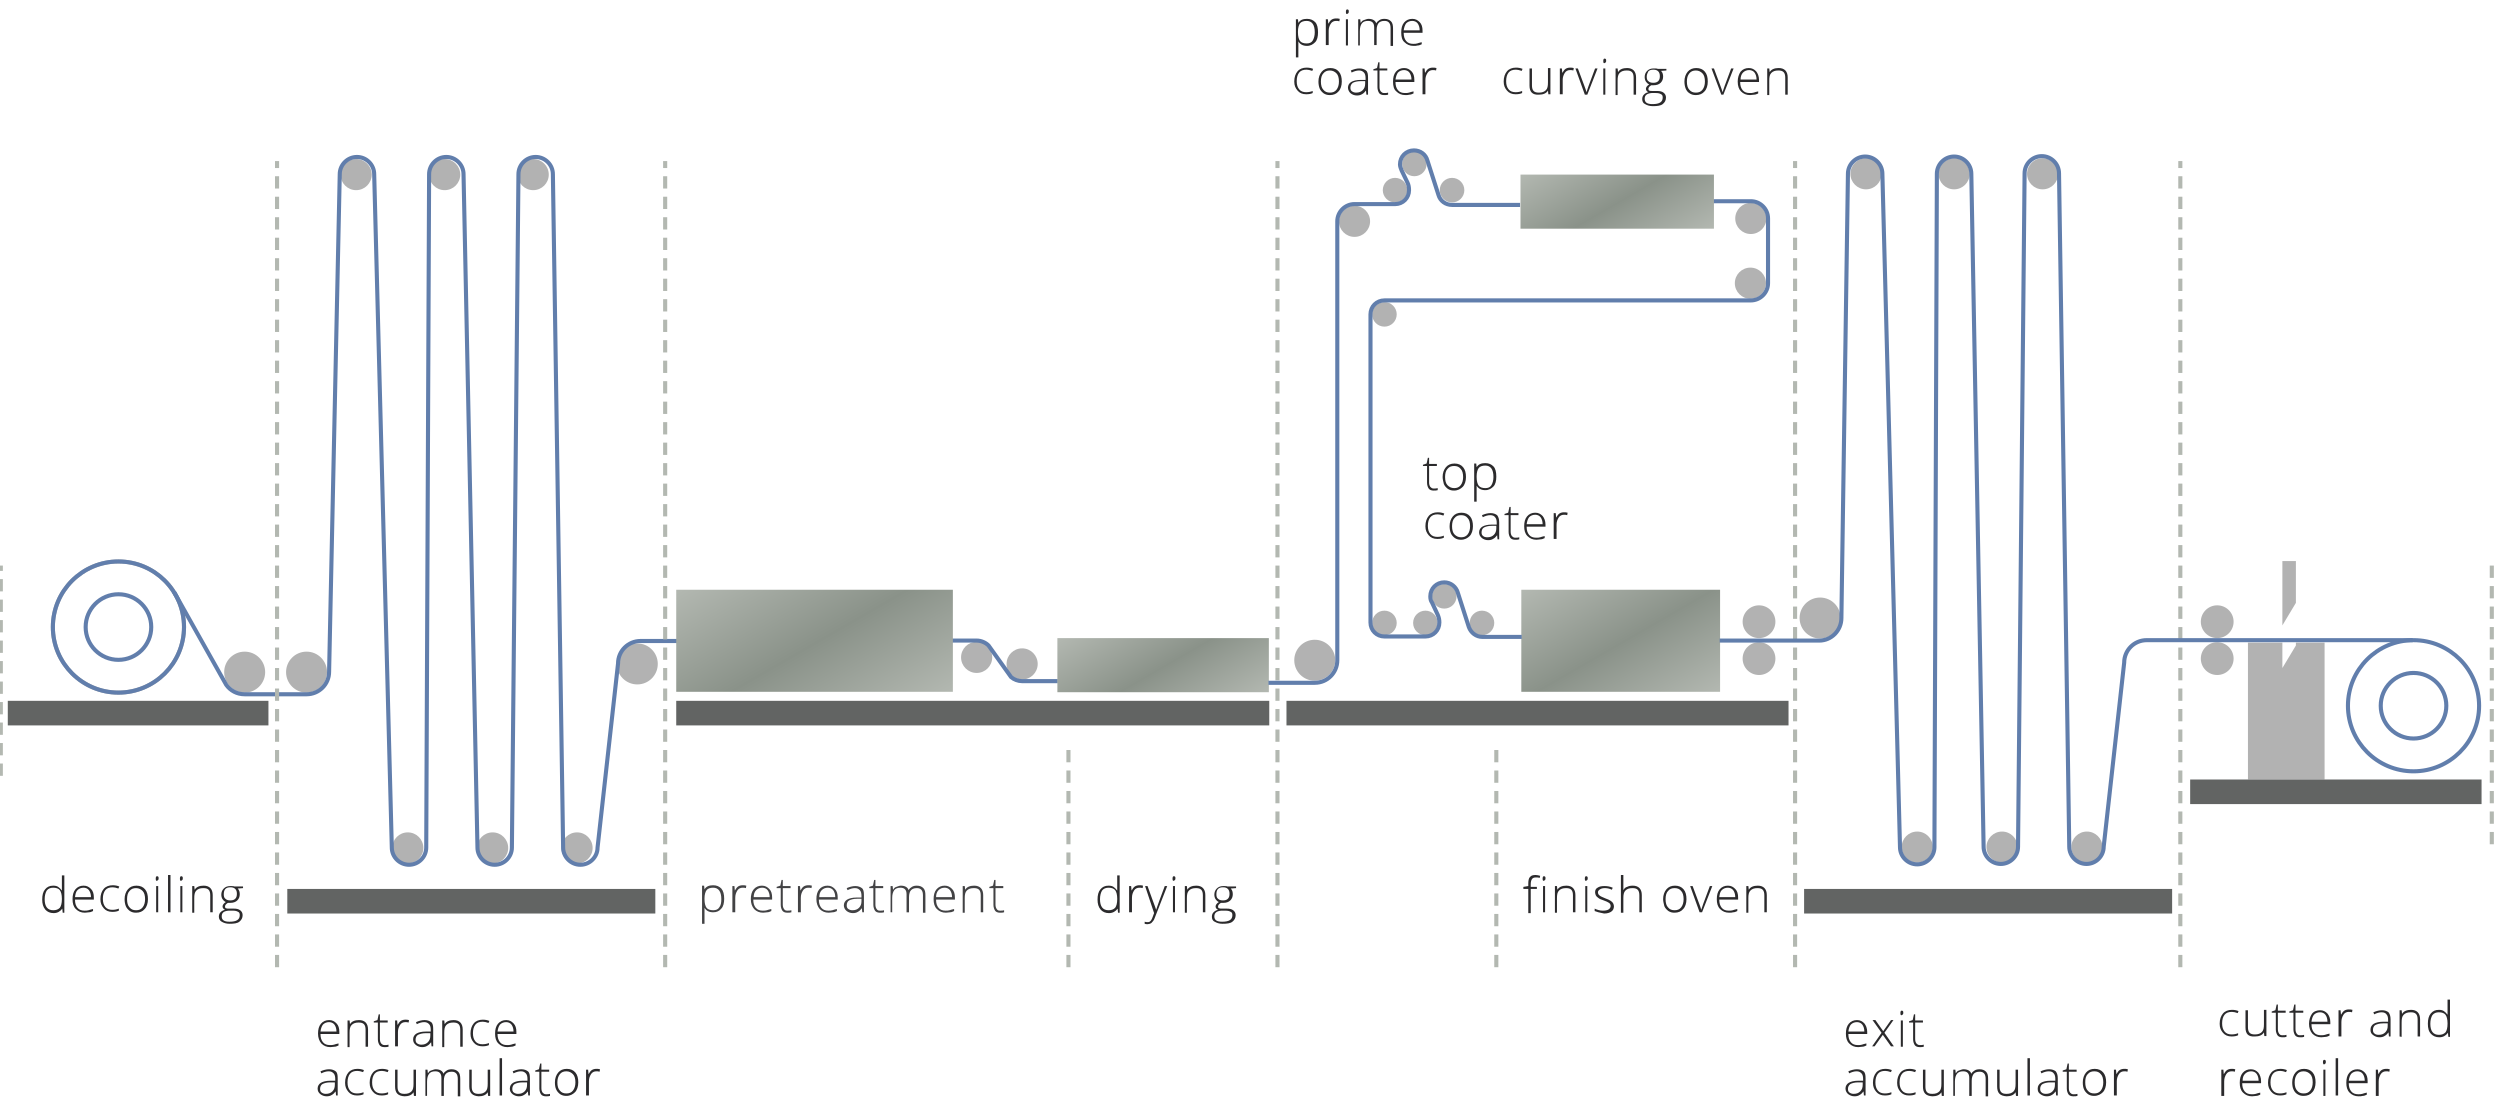 <?xml version="1.0" encoding="utf-8"?>
<!-- Generator: Adobe Illustrator 13.0.0, SVG Export Plug-In . SVG Version: 6.00 Build 14948)  -->
<!DOCTYPE svg PUBLIC "-//W3C//DTD SVG 1.1//EN" "http://www.w3.org/Graphics/SVG/1.1/DTD/svg11.dtd">
<svg version="1.1" id="Layer_1" xmlns="http://www.w3.org/2000/svg" xmlns:xlink="http://www.w3.org/1999/xlink" x="0px" y="0px"
	 width="610px" height="270px" viewBox="0 0 610 270" enable-background="new 0 0 610 270" xml:space="preserve">
<circle fill="#B2B2B2" cx="238.3" cy="160.4" r="3.8"/>
<circle fill="#B2B2B2" cx="249.4" cy="162" r="3.8"/>
<circle fill="#B2B2B2" cx="59.7" cy="164" r="5"/>
<circle fill="#B2B2B2" cx="74.8" cy="164" r="5"/>
<circle fill="#B2B2B2" cx="541" cy="151.7" r="4"/>
<circle fill="#B2B2B2" cx="541" cy="160.7" r="4"/>
<circle fill="#B2B2B2" cx="429.2" cy="151.7" r="4"/>
<circle fill="#B2B2B2" cx="429.2" cy="160.7" r="4"/>
<circle fill="#B2B2B2" cx="340.4" cy="46.4" r="3"/>
<circle fill="#B2B2B2" cx="354.3" cy="46.4" r="3"/>
<circle fill="#B2B2B2" cx="345.1" cy="40" r="3"/>
<circle fill="#B2B2B2" cx="86.9" cy="42.6" r="3.8"/>
<circle fill="#B2B2B2" cx="320.8" cy="161.1" r="5"/>
<circle fill="#B2B2B2" cx="155.5" cy="162" r="5"/>
<circle fill="#B2B2B2" cx="108.5" cy="42.6" r="3.8"/>
<circle fill="#B2B2B2" cx="99.5" cy="206.9" r="3.8"/>
<circle fill="#B2B2B2" cx="120.2" cy="206.9" r="3.8"/>
<circle fill="#B2B2B2" cx="140.8" cy="206.9" r="3.8"/>
<circle fill="#B2B2B2" cx="130.1" cy="42.6" r="3.8"/>
<circle fill="#B2B2B2" cx="444.1" cy="150.8" r="5"/>
<circle fill="#B2B2B2" cx="455.3" cy="42.4" r="3.8"/>
<circle fill="#B2B2B2" cx="476.8" cy="42.4" r="3.8"/>
<circle fill="#B2B2B2" cx="467.8" cy="206.7" r="3.8"/>
<circle fill="#B2B2B2" cx="488.5" cy="206.7" r="3.8"/>
<circle fill="#B2B2B2" cx="509.2" cy="206.7" r="3.8"/>
<circle fill="#B2B2B2" cx="498.4" cy="42.4" r="3.8"/>
<circle fill="#B2B2B2" cx="427.1" cy="69.1" r="3.8"/>
<circle fill="#B2B2B2" cx="347.8" cy="152" r="3"/>
<circle fill="#B2B2B2" cx="337.8" cy="152" r="3"/>
<circle fill="#B2B2B2" cx="361.6" cy="152" r="3"/>
<circle fill="#B2B2B2" cx="352.4" cy="145.5" r="3"/>
<circle fill="#B2B2B2" cx="337.8" cy="76.7" r="3"/>
<circle fill="#B2B2B2" cx="330.5" cy="54" r="3.8"/>
<circle fill="#B2B2B2" cx="427.2" cy="53.3" r="3.8"/>
<polygon fill="#B2B2B2" points="556.9,136.9 560.2,136.9 560.2,147.1 556.9,152.6 "/>
<polygon fill="#B2B2B2" points="560.2,156.8 560.2,157.5 556.9,163 556.9,156.8 548.5,156.8 548.5,190.2 567.2,190.2 567.2,156.8 
	"/>
<path fill="none" stroke="#617EAC" d="M229.6,156.3h8.7c1.1,0,2.2,0.5,2.9,1.2l5.5,7.7c0.7,0.6,1.7,1,2.7,1h8.7"/>
<circle fill="none" stroke="#B2B2B2" cx="28.9" cy="153" r="16"/>
<circle fill="none" stroke="#617EAC" cx="28.9" cy="153" r="16"/>
<circle fill="none" stroke="#617EAC" cx="28.9" cy="153" r="8"/>
<circle fill="none" stroke="#617EAC" cx="588.9" cy="172.2" r="16"/>
<circle fill="none" stroke="#617EAC" cx="588.9" cy="172.2" r="8"/>
<rect x="1.9" y="171" fill="#626463" width="63.6" height="6"/>
<rect x="534.4" y="190.2" fill="#626463" width="71.1" height="6"/>
<rect x="165" y="171" fill="#626463" width="144.7" height="6"/>
<rect x="313.9" y="171" fill="#626463" width="122.5" height="6"/>
<rect x="70.1" y="216.9" fill="#626463" width="89.8" height="6"/>
<path fill="none" stroke="#617EAC" d="M42.5,144.5l12.7,22.6c1,1.4,2.6,2.3,4.5,2.3h15.1c3,0,5.5-2.4,5.5-5.5l2.6-121.4
	c0-2.3,1.9-4.2,4.2-4.2c2.3,0,4.2,1.9,4.2,4.2l4.3,164.3c0,2.3,1.9,4.2,4.2,4.2c2.3,0,4.2-1.9,4.2-4.2l0.7-164.3
	c0-2.3,1.9-4.2,4.2-4.2c2.3,0,4.2,1.9,4.2,4.2l3.4,164.3c0,2.3,1.9,4.2,4.2,4.2c2.3,0,4.2-1.9,4.2-4.2l1.6-164.3
	c0-2.3,1.9-4.2,4.2-4.2c2.3,0,4.2,1.9,4.2,4.2l2.5,164.3c0,2.3,1.9,4.2,4.2,4.2c2.3,0,4.2-1.9,4.2-4.2l5-44.9c0-3.1,2.5-5.5,5.5-5.5
	h11.4"/>
<rect x="440.2" y="216.9" fill="#626463" width="89.8" height="6"/>
<line fill="none" stroke="#B3B8B1" stroke-dasharray="3,2" x1="0.2" y1="189.3" x2="0.2" y2="138"/>
<line fill="none" stroke="#B3B8B1" stroke-dasharray="3,2" x1="608" y1="206" x2="608" y2="138"/>
<line fill="none" stroke="#B3B8B1" stroke-dasharray="3,2" x1="67.6" y1="236" x2="67.6" y2="39.3"/>
<line fill="none" stroke="#B3B8B1" stroke-dasharray="3,2" x1="162.3" y1="236" x2="162.3" y2="39.3"/>
<line fill="none" stroke="#B3B8B1" stroke-dasharray="3,2" x1="311.7" y1="236" x2="311.7" y2="39.3"/>
<line fill="none" stroke="#B3B8B1" stroke-dasharray="3,2" x1="438" y1="236" x2="438" y2="39.3"/>
<line fill="none" stroke="#B3B8B1" stroke-dasharray="3,2" x1="532" y1="236" x2="532" y2="39.3"/>
<line fill="none" stroke="#B3B8B1" stroke-dasharray="3,2" x1="260.7" y1="236" x2="260.7" y2="181"/>
<line fill="none" stroke="#B3B8B1" stroke-dasharray="3,2" x1="365.1" y1="236" x2="365.1" y2="181"/>
<g>
	<path fill="#2B2A2C" d="M10.3,219.5c0-1.1,0.2-1.9,0.7-2.5s1.1-0.9,2-0.9c0.5,0,0.9,0.1,1.2,0.3c0.3,0.2,0.6,0.5,0.9,0.9l0,0
		c0-0.5,0-1,0-1.4v-2.3h0.6v9.1h-0.4l-0.1-1l0,0c-0.5,0.7-1.2,1.1-2.1,1.1s-1.5-0.3-2-0.8C10.5,221.3,10.3,220.5,10.3,219.5z
		 M10.9,219.4c0,1.8,0.7,2.7,2.1,2.7c0.7,0,1.2-0.2,1.6-0.6c0.3-0.4,0.5-1.1,0.5-2.1v-0.1c0-1-0.2-1.7-0.5-2.1
		c-0.3-0.4-0.9-0.6-1.6-0.6s-1.2,0.2-1.6,0.7C11.1,217.8,10.9,218.5,10.9,219.4z"/>
	<path fill="#2B2A2C" d="M17.7,219.4c0-1,0.2-1.8,0.7-2.4s1.2-0.9,2-0.9c0.8,0,1.3,0.3,1.8,0.8s0.7,1.2,0.7,2.1v0.5h-4.6
		c0,0.9,0.2,1.5,0.6,2s1,0.7,1.7,0.7c0.4,0,0.7,0,1-0.1c0.3-0.1,0.6-0.2,1.1-0.3v0.5c-0.4,0.2-0.7,0.3-1,0.3c-0.3,0-0.6,0.1-1,0.1
		c-0.9,0-1.6-0.3-2.2-0.9C17.9,221.2,17.7,220.4,17.7,219.4z M18.3,218.9h3.9c0-0.7-0.2-1.3-0.5-1.7c-0.3-0.4-0.8-0.6-1.3-0.6
		c-0.6,0-1.1,0.2-1.5,0.6C18.5,217.6,18.4,218.2,18.3,218.9z"/>
	<path fill="#2B2A2C" d="M24.5,219.4c0-1.1,0.3-1.9,0.8-2.5c0.5-0.6,1.3-0.9,2.2-0.9c0.6,0,1.1,0.1,1.6,0.3l-0.2,0.5
		c-0.6-0.2-1-0.3-1.4-0.3c-0.8,0-1.4,0.2-1.8,0.7c-0.4,0.5-0.6,1.2-0.6,2.1c0,0.9,0.2,1.5,0.6,2c0.4,0.5,1,0.7,1.7,0.7
		c0.6,0,1.1-0.1,1.6-0.3v0.5c-0.4,0.2-0.9,0.3-1.6,0.3c-0.9,0-1.6-0.3-2.1-0.9C24.8,221,24.5,220.4,24.5,219.4z"/>
	<path fill="#2B2A2C" d="M30.4,219.4c0-1,0.3-1.8,0.8-2.4s1.2-0.9,2.1-0.9c0.9,0,1.6,0.3,2.1,0.9s0.7,1.4,0.7,2.4s-0.3,1.9-0.8,2.4
		c-0.5,0.6-1.2,0.9-2.1,0.9c-0.6,0-1-0.1-1.5-0.4c-0.4-0.3-0.8-0.7-1-1.2C30.5,220.6,30.4,220,30.4,219.4z M31,219.4
		c0,0.9,0.2,1.6,0.6,2c0.4,0.5,0.9,0.7,1.6,0.7c0.7,0,1.2-0.2,1.6-0.7c0.4-0.5,0.6-1.2,0.6-2c0-0.9-0.2-1.6-0.6-2
		c-0.4-0.4-0.9-0.7-1.6-0.7c-0.7,0-1.2,0.2-1.6,0.7C31.2,217.8,31,218.5,31,219.4z"/>
	<path fill="#2B2A2C" d="M38,214.4c0-0.4,0.1-0.6,0.3-0.6c0.1,0,0.2,0,0.3,0.1c0.1,0.1,0.1,0.2,0.1,0.4s0,0.3-0.1,0.4
		c-0.1,0.1-0.2,0.2-0.3,0.2C38.1,215,38,214.8,38,214.4z M38.1,222.6v-6.4h0.5v6.4H38.1z"/>
	<path fill="#2B2A2C" d="M41,222.6v-9.1h0.6v9.1H41z"/>
	<path fill="#2B2A2C" d="M43.9,214.4c0-0.4,0.1-0.6,0.3-0.6c0.1,0,0.2,0,0.3,0.1c0.1,0.1,0.1,0.2,0.1,0.4s0,0.3-0.1,0.4
		c-0.1,0.1-0.2,0.2-0.3,0.2C44,215,43.9,214.8,43.9,214.4z M44,222.6v-6.4h0.5v6.4H44z"/>
	<path fill="#2B2A2C" d="M46.9,222.6v-6.4h0.5l0.1,0.9l0,0c0.4-0.7,1.2-1,2.2-1c1.4,0,2.2,0.8,2.2,2.3v4.2h-0.6v-4.1
		c0-0.6-0.1-1.1-0.4-1.4c-0.3-0.3-0.7-0.4-1.3-0.4c-0.8,0-1.3,0.2-1.7,0.6c-0.4,0.4-0.5,1-0.5,1.9v3.5h-0.5V222.6z"/>
	<path fill="#2B2A2C" d="M53.4,223.7c0-0.4,0.1-0.8,0.4-1.1c0.3-0.3,0.6-0.5,1.1-0.6c-0.2-0.1-0.3-0.2-0.4-0.3
		c-0.1-0.1-0.2-0.3-0.2-0.5c0-0.4,0.3-0.8,0.8-1.1c-0.4-0.2-0.6-0.4-0.8-0.7c-0.2-0.3-0.3-0.7-0.3-1.1c0-0.6,0.2-1.1,0.6-1.5
		c0.4-0.4,0.9-0.6,1.6-0.6c0.4,0,0.8,0,1,0.1h2.1v0.4l-1.3,0.1c0.4,0.4,0.5,0.9,0.5,1.4c0,0.6-0.2,1.1-0.6,1.5
		c-0.4,0.4-1,0.6-1.7,0.6c-0.3,0-0.5,0-0.6,0c-0.2,0.1-0.4,0.3-0.5,0.4c-0.1,0.1-0.2,0.3-0.2,0.5s0.1,0.4,0.2,0.4
		c0.2,0.1,0.4,0.1,0.8,0.1H57c0.7,0,1.2,0.1,1.6,0.4c0.4,0.3,0.6,0.7,0.6,1.2c0,0.7-0.3,1.2-0.8,1.6c-0.5,0.4-1.3,0.5-2.4,0.5
		c-0.8,0-1.4-0.2-1.9-0.5C53.7,224.7,53.4,224.2,53.4,223.7z M54.1,223.6c0,0.9,0.6,1.3,1.9,1.3c1.7,0,2.5-0.5,2.5-1.6
		c0-0.4-0.1-0.7-0.4-0.8c-0.3-0.2-0.7-0.3-1.3-0.3h-1C54.6,222.3,54.1,222.7,54.1,223.6z M54.6,218.2c0,0.5,0.1,0.9,0.4,1.1
		c0.3,0.3,0.7,0.4,1.2,0.4s0.9-0.1,1.2-0.4c0.3-0.3,0.4-0.7,0.4-1.2s-0.1-0.9-0.4-1.2c-0.3-0.3-0.7-0.4-1.2-0.4s-0.9,0.1-1.2,0.4
		C54.7,217.2,54.6,217.7,54.6,218.2z"/>
</g>
<g>
	<path fill="#424244" d="M171.3,225.4v-9.3h0.5l0.1,0.9l0,0c0.4-0.7,1.1-1,2.1-1c0.9,0,1.5,0.3,2,0.8c0.5,0.6,0.7,1.4,0.7,2.5
		c0,1-0.2,1.9-0.7,2.4c-0.5,0.6-1.1,0.9-2,0.9c-1,0-1.7-0.4-2.1-1.1l0,0v0.5c0,0.3,0,0.6,0,1v2.4H171.3L171.3,225.4z M171.9,219.4
		c0,1,0.2,1.7,0.5,2.1c0.3,0.4,0.9,0.6,1.6,0.6s1.2-0.2,1.5-0.7c0.4-0.5,0.5-1.2,0.5-2c0-1.9-0.7-2.8-2-2.8c-0.7,0-1.3,0.2-1.6,0.6
		c-0.3,0.4-0.5,1.1-0.5,2V219.4z"/>
	<path fill="#424244" d="M178.7,222.6v-6.4h0.5l0.1,1.1l0,0c0.3-0.5,0.5-0.8,0.8-1c0.3-0.2,0.7-0.3,1.1-0.3c0.3,0,0.6,0,0.9,0.1
		l-0.1,0.6c-0.3-0.1-0.5-0.1-0.8-0.1c-0.5,0-1,0.2-1.3,0.7c-0.3,0.5-0.5,1-0.5,1.8v3.5H178.7L178.7,222.6z"/>
	<path fill="#424244" d="M183.2,219.4c0-1,0.2-1.8,0.7-2.4s1.2-0.9,2-0.9c0.8,0,1.3,0.3,1.8,0.8s0.7,1.2,0.7,2.1v0.5h-4.6
		c0,0.9,0.2,1.5,0.6,2s1,0.7,1.7,0.7c0.4,0,0.7,0,1-0.1c0.3-0.1,0.6-0.2,1.1-0.3v0.5c-0.4,0.2-0.7,0.3-1,0.3c-0.3,0-0.6,0.1-1,0.1
		c-0.9,0-1.6-0.3-2.2-0.9C183.5,221.2,183.2,220.4,183.2,219.4z M183.9,218.9h3.9c0-0.7-0.2-1.3-0.5-1.7c-0.3-0.4-0.8-0.6-1.3-0.6
		c-0.6,0-1.1,0.2-1.5,0.6C184.1,217.6,183.9,218.2,183.9,218.9z"/>
	<path fill="#424244" d="M189.5,216.7v-0.3l0.9-0.3l0.3-1.4h0.3v1.5h1.9v0.5H191v4c0,0.5,0.1,0.8,0.3,1.1c0.2,0.3,0.4,0.4,0.8,0.4
		s0.7,0,1-0.1v0.5c-0.3,0.1-0.6,0.1-1,0.1c-0.6,0-1-0.2-1.2-0.5c-0.2-0.3-0.4-0.8-0.4-1.4v-4.1H189.5z"/>
	<path fill="#424244" d="M194.7,222.6v-6.4h0.5l0.1,1.1l0,0c0.3-0.5,0.5-0.8,0.8-1c0.3-0.2,0.7-0.3,1.1-0.3c0.3,0,0.6,0,0.9,0.1
		l-0.1,0.6c-0.3-0.1-0.5-0.1-0.8-0.1c-0.5,0-1,0.2-1.3,0.7c-0.3,0.5-0.5,1-0.5,1.8v3.5H194.7L194.7,222.6z"/>
	<path fill="#424244" d="M199.2,219.4c0-1,0.2-1.8,0.7-2.4s1.2-0.9,2-0.9c0.8,0,1.3,0.3,1.8,0.8s0.7,1.2,0.7,2.1v0.5h-4.6
		c0,0.9,0.2,1.5,0.6,2s1,0.7,1.7,0.7c0.4,0,0.7,0,1-0.1c0.3-0.1,0.6-0.2,1.1-0.3v0.5c-0.4,0.2-0.7,0.3-1,0.3c-0.3,0-0.6,0.1-1,0.1
		c-0.9,0-1.6-0.3-2.2-0.9C199.5,221.2,199.2,220.4,199.2,219.4z M199.9,218.9h3.9c0-0.7-0.2-1.3-0.5-1.7c-0.3-0.4-0.8-0.6-1.3-0.6
		c-0.6,0-1.1,0.2-1.5,0.6C200.1,217.6,199.9,218.2,199.9,218.9z"/>
	<path fill="#424244" d="M205.9,220.9c0-0.6,0.3-1.1,0.8-1.4s1.3-0.5,2.3-0.5h1.2v-0.4c0-0.6-0.1-1.1-0.4-1.4
		c-0.3-0.3-0.6-0.5-1.2-0.5s-1.2,0.2-1.8,0.5l-0.2-0.5c0.7-0.3,1.4-0.5,2.1-0.5c0.7,0,1.2,0.2,1.6,0.5c0.4,0.3,0.5,0.9,0.5,1.7v4.2
		h-0.4l-0.1-1l0,0c-0.3,0.4-0.6,0.7-1,0.9c-0.3,0.2-0.7,0.3-1.2,0.3c-0.6,0-1.1-0.2-1.5-0.5C206.1,221.9,205.9,221.4,205.9,220.9z
		 M206.6,220.9c0,0.4,0.1,0.7,0.4,0.9s0.6,0.3,1,0.3c0.7,0,1.2-0.2,1.6-0.6s0.6-0.9,0.6-1.6v-0.6h-1.1c-0.9,0-1.5,0.2-1.9,0.4
		C206.8,219.9,206.6,220.4,206.6,220.9z"/>
	<path fill="#424244" d="M212.1,216.7v-0.3l0.9-0.3l0.3-1.4h0.3v1.5h1.9v0.5h-1.9v4c0,0.5,0.1,0.8,0.3,1.1c0.2,0.3,0.4,0.4,0.8,0.4
		c0.4,0,0.7,0,1-0.1v0.5c-0.3,0.1-0.6,0.1-1,0.1c-0.6,0-1-0.2-1.2-0.5s-0.4-0.8-0.4-1.4v-4.1H212.1z"/>
	<path fill="#424244" d="M217.3,222.6v-6.4h0.5l0.1,0.9l0,0c0.2-0.3,0.4-0.6,0.8-0.7c0.4-0.1,0.7-0.3,1.1-0.3c1,0,1.7,0.4,1.9,1.1
		l0,0c0.2-0.4,0.5-0.6,0.8-0.8c0.3-0.2,0.7-0.3,1.2-0.3c0.7,0,1.2,0.2,1.6,0.6c0.4,0.4,0.5,1,0.5,1.8v4.2h-0.6v-4.2
		c0-0.6-0.1-1.1-0.4-1.4c-0.3-0.3-0.6-0.4-1.1-0.4c-0.7,0-1.1,0.2-1.4,0.5c-0.3,0.3-0.5,0.9-0.5,1.7v3.7h-0.6v-4.4
		c0-1.1-0.5-1.6-1.5-1.6c-0.7,0-1.2,0.2-1.5,0.6c-0.3,0.4-0.5,1-0.5,1.9v3.5H217.3L217.3,222.6z"/>
	<path fill="#424244" d="M227.8,219.4c0-1,0.2-1.8,0.7-2.4s1.2-0.9,2-0.9s1.3,0.3,1.8,0.8s0.7,1.2,0.7,2.1v0.5h-4.6
		c0,0.9,0.2,1.5,0.6,2s1,0.7,1.7,0.7c0.4,0,0.7,0,1-0.1c0.3-0.1,0.6-0.2,1.1-0.3v0.5c-0.4,0.2-0.7,0.3-1,0.3c-0.3,0-0.6,0.1-1,0.1
		c-0.9,0-1.6-0.3-2.2-0.9C228,221.2,227.8,220.4,227.8,219.4z M228.4,218.9h3.9c0-0.7-0.2-1.3-0.5-1.7c-0.3-0.4-0.8-0.6-1.3-0.6
		c-0.6,0-1.1,0.2-1.5,0.6C228.6,217.6,228.4,218.2,228.4,218.9z"/>
	<path fill="#424244" d="M234.9,222.6v-6.4h0.5l0.1,0.9l0,0c0.4-0.7,1.2-1,2.2-1c1.4,0,2.2,0.8,2.2,2.3v4.2h-0.6v-4.1
		c0-0.6-0.1-1.1-0.4-1.4c-0.3-0.3-0.7-0.4-1.3-0.4c-0.8,0-1.3,0.2-1.7,0.6c-0.4,0.4-0.5,1-0.5,1.9v3.5h-0.5V222.6z"/>
	<path fill="#424244" d="M241.4,216.7v-0.3l0.9-0.3l0.3-1.4h0.3v1.5h1.9v0.5h-1.9v4c0,0.5,0.1,0.8,0.3,1.1c0.2,0.3,0.4,0.4,0.8,0.4
		s0.7,0,1-0.1v0.5c-0.3,0.1-0.6,0.1-1,0.1c-0.6,0-1-0.2-1.2-0.5c-0.2-0.3-0.4-0.8-0.4-1.4v-4.1H241.4z"/>
</g>
<g>
	<path fill="#2B2A2C" d="M366.9,19.9c0-1.1,0.3-1.9,0.8-2.5s1.3-0.9,2.2-0.9c0.6,0,1.1,0.1,1.6,0.3l-0.2,0.5c-0.6-0.2-1-0.3-1.4-0.3
		c-0.8,0-1.4,0.2-1.8,0.7c-0.4,0.5-0.6,1.2-0.6,2.1c0,0.9,0.2,1.5,0.6,2c0.4,0.5,1,0.7,1.7,0.7c0.6,0,1.1-0.1,1.6-0.3v0.5
		c-0.4,0.2-0.9,0.3-1.6,0.3c-0.9,0-1.6-0.3-2.1-0.9S366.9,20.9,366.9,19.9z"/>
	<path fill="#2B2A2C" d="M373.2,20.9v-4.2h0.6v4.1c0,0.6,0.1,1.1,0.4,1.4c0.3,0.3,0.7,0.4,1.3,0.4c0.8,0,1.3-0.2,1.7-0.6
		c0.4-0.4,0.5-1,0.5-1.9v-3.5h0.6V23h-0.5l-0.1-0.9l0,0c-0.4,0.7-1.2,1-2.2,1C373.9,23.2,373.2,22.4,373.2,20.9z"/>
	<path fill="#2B2A2C" d="M380.6,23.1v-6.4h0.5l0.1,1.1l0,0c0.3-0.5,0.5-0.8,0.8-1c0.3-0.2,0.7-0.3,1.1-0.3c0.3,0,0.6,0,0.9,0.1
		l-0.1,0.6c-0.3-0.1-0.5-0.1-0.8-0.1c-0.5,0-1,0.2-1.3,0.7s-0.5,1-0.5,1.7V23h-0.7V23.1z"/>
	<path fill="#2B2A2C" d="M384.4,16.7h0.6l1.6,4.3c0.2,0.6,0.4,1,0.5,1.5l0,0c0.2-0.5,0.3-1,0.5-1.5l1.6-4.3h0.6l-2.5,6.4h-0.6
		L384.4,16.7z"/>
	<path fill="#2B2A2C" d="M391.2,14.9c0-0.4,0.1-0.6,0.3-0.6c0.1,0,0.2,0,0.3,0.1c0.1,0.1,0.1,0.2,0.1,0.4c0,0.2,0,0.3-0.1,0.4
		c-0.1,0.1-0.2,0.2-0.3,0.2C391.3,15.5,391.2,15.3,391.2,14.9z M391.2,23.1v-6.4h0.5v6.4H391.2z"/>
	<path fill="#2B2A2C" d="M394.2,23.1v-6.4h0.5l0.1,0.9l0,0c0.4-0.7,1.2-1,2.2-1c1.4,0,2.2,0.8,2.2,2.3v4.2h-0.6V19
		c0-0.6-0.1-1.1-0.4-1.4c-0.3-0.3-0.7-0.4-1.3-0.4c-0.8,0-1.3,0.2-1.7,0.6c-0.4,0.4-0.5,1-0.5,1.9v3.5h-0.5V23.1z"/>
	<path fill="#2B2A2C" d="M400.7,24.2c0-0.4,0.1-0.8,0.4-1.1c0.3-0.3,0.6-0.5,1.1-0.6c-0.2-0.1-0.3-0.2-0.4-0.3
		c-0.1-0.1-0.2-0.3-0.2-0.5c0-0.4,0.3-0.8,0.8-1.1c-0.4-0.2-0.6-0.4-0.8-0.7c-0.2-0.3-0.3-0.7-0.3-1.1c0-0.6,0.2-1.1,0.6-1.5
		c0.4-0.4,0.9-0.6,1.6-0.6c0.4,0,0.8,0,1,0.1h2.1v0.4l-1.3,0.1c0.4,0.4,0.5,0.9,0.5,1.4c0,0.6-0.2,1.1-0.6,1.5
		c-0.4,0.4-1,0.6-1.7,0.6c-0.3,0-0.5,0-0.6,0c-0.2,0.1-0.4,0.3-0.5,0.4c-0.1,0.2-0.2,0.3-0.2,0.5c0,0.2,0.1,0.4,0.2,0.4
		c0.2,0.1,0.4,0.1,0.8,0.1h1.1c0.7,0,1.2,0.1,1.6,0.4c0.4,0.3,0.6,0.7,0.6,1.2c0,0.7-0.3,1.2-0.8,1.6s-1.3,0.5-2.4,0.5
		c-0.8,0-1.4-0.2-1.9-0.5C400.9,25.2,400.7,24.7,400.7,24.2z M401.3,24.1c0,0.9,0.6,1.3,1.9,1.3c1.7,0,2.5-0.5,2.5-1.6
		c0-0.4-0.1-0.7-0.4-0.8c-0.3-0.2-0.7-0.3-1.3-0.3h-1C401.9,22.8,401.3,23.2,401.3,24.1z M401.8,18.7c0,0.5,0.1,0.9,0.4,1.1
		c0.3,0.3,0.7,0.4,1.2,0.4s0.9-0.1,1.2-0.4c0.3-0.3,0.4-0.7,0.4-1.2s-0.1-0.9-0.4-1.2c-0.3-0.3-0.7-0.4-1.2-0.4s-0.9,0.1-1.2,0.4
		C402,17.8,401.8,18.2,401.8,18.7z"/>
	<path fill="#2B2A2C" d="M411,19.9c0-1,0.3-1.8,0.8-2.4s1.2-0.9,2.1-0.9c0.9,0,1.6,0.3,2.1,0.9s0.7,1.4,0.7,2.4s-0.3,1.9-0.8,2.4
		c-0.5,0.6-1.2,0.9-2.1,0.9c-0.6,0-1-0.1-1.5-0.4c-0.5-0.3-0.8-0.7-1-1.2S411,20.5,411,19.9z M411.6,19.9c0,0.9,0.2,1.6,0.6,2
		c0.4,0.5,0.9,0.7,1.6,0.7s1.2-0.2,1.6-0.7c0.4-0.5,0.6-1.2,0.6-2c0-0.9-0.2-1.6-0.6-2c-0.4-0.4-0.9-0.7-1.6-0.7s-1.2,0.2-1.6,0.7
		C411.8,18.4,411.6,19,411.6,19.9z"/>
	<path fill="#2B2A2C" d="M417.6,16.7h0.6l1.6,4.3c0.2,0.6,0.4,1,0.5,1.5l0,0c0.2-0.5,0.3-1,0.5-1.5l1.6-4.3h0.6l-2.5,6.4H420
		L417.6,16.7z"/>
	<path fill="#2B2A2C" d="M424,19.9c0-1,0.3-1.8,0.7-2.4c0.5-0.6,1.2-0.9,2-0.9s1.3,0.3,1.8,0.8c0.4,0.5,0.7,1.2,0.7,2.1V20h-4.6
		c0,0.9,0.2,1.5,0.6,2c0.4,0.5,1,0.7,1.7,0.7c0.4,0,0.7,0,1-0.1c0.3-0.1,0.6-0.2,1.1-0.3v0.5c-0.4,0.2-0.7,0.3-1,0.3s-0.6,0.1-1,0.1
		c-0.9,0-1.6-0.3-2.2-0.9C424.3,21.8,424,21,424,19.9z M424.7,19.4h3.9c0-0.7-0.2-1.3-0.5-1.7c-0.3-0.4-0.8-0.6-1.3-0.6
		c-0.6,0-1.1,0.2-1.5,0.6C424.9,18.1,424.7,18.7,424.7,19.4z"/>
	<path fill="#2B2A2C" d="M431.2,23.1v-6.4h0.5l0.1,0.9l0,0c0.4-0.7,1.2-1,2.2-1c1.4,0,2.2,0.8,2.2,2.3v4.2h-0.6V19
		c0-0.6-0.1-1.1-0.4-1.4c-0.3-0.3-0.7-0.4-1.3-0.4c-0.8,0-1.3,0.2-1.7,0.6c-0.4,0.4-0.5,1-0.5,1.9v3.5h-0.5V23.1z"/>
</g>
<g>
	<path fill="#2B2A2C" d="M371.7,216.7v-0.3l1.2-0.2v-0.5c0-0.8,0.1-1.4,0.4-1.7c0.3-0.4,0.8-0.5,1.4-0.5c0.4,0,0.7,0.1,1.1,0.2
		l-0.1,0.5c-0.3-0.1-0.6-0.1-0.9-0.1c-0.5,0-0.8,0.1-1,0.4s-0.3,0.7-0.3,1.3v0.6h1.5v0.5h-1.5v5.9h-0.6v-5.9h-1.2V216.7z"/>
	<path fill="#2B2A2C" d="M376.4,214.4c0-0.4,0.1-0.6,0.3-0.6c0.1,0,0.2,0,0.3,0.1c0.1,0.1,0.1,0.2,0.1,0.4s0,0.3-0.1,0.4
		c-0.1,0.1-0.2,0.2-0.3,0.2C376.5,215,376.4,214.8,376.4,214.4z M376.5,222.6v-6.4h0.5v6.4H376.5z"/>
	<path fill="#2B2A2C" d="M379.4,222.6v-6.4h0.5l0.1,0.9l0,0c0.4-0.7,1.2-1,2.2-1c1.4,0,2.2,0.8,2.2,2.3v4.2h-0.6v-4.1
		c0-0.6-0.1-1.1-0.4-1.4c-0.3-0.3-0.7-0.4-1.3-0.4c-0.8,0-1.3,0.2-1.7,0.6c-0.4,0.4-0.5,1-0.5,1.9v3.5h-0.5V222.6z"/>
	<path fill="#2B2A2C" d="M386.7,214.4c0-0.4,0.1-0.6,0.3-0.6c0.1,0,0.2,0,0.3,0.1c0.1,0.1,0.1,0.2,0.1,0.4s0,0.3-0.1,0.4
		c-0.1,0.1-0.2,0.2-0.3,0.2C386.8,215,386.7,214.8,386.7,214.4z M386.8,222.6v-6.4h0.5v6.4H386.8z"/>
	<path fill="#2B2A2C" d="M389.1,222.3v-0.6c0.6,0.3,1.3,0.5,2,0.5c0.6,0,1.1-0.1,1.4-0.3c0.3-0.2,0.5-0.5,0.5-0.8
		c0-0.3-0.1-0.6-0.4-0.8c-0.3-0.2-0.7-0.4-1.3-0.6c-0.6-0.2-1.1-0.4-1.3-0.6c-0.3-0.2-0.5-0.4-0.6-0.6c-0.1-0.2-0.2-0.5-0.2-0.8
		c0-0.5,0.2-0.9,0.6-1.1c0.4-0.3,1-0.4,1.7-0.4s1.3,0.1,2,0.4l-0.2,0.5c-0.6-0.3-1.2-0.4-1.7-0.4s-0.9,0.1-1.2,0.3
		c-0.3,0.2-0.5,0.4-0.5,0.7s0.1,0.6,0.4,0.8c0.2,0.2,0.7,0.4,1.4,0.7c0.6,0.2,1,0.4,1.3,0.6s0.5,0.4,0.6,0.6
		c0.1,0.2,0.2,0.5,0.2,0.7c0,0.6-0.2,1-0.6,1.3c-0.4,0.3-1,0.5-1.8,0.5C390.3,222.7,389.6,222.5,389.1,222.3z"/>
	<path fill="#2B2A2C" d="M395.5,222.6v-9.1h0.6v2.9v0.8l0,0c0.2-0.4,0.5-0.7,0.9-0.8c0.4-0.2,0.8-0.3,1.4-0.3c1.4,0,2.2,0.8,2.2,2.3
		v4.2H400v-4.1c0-0.6-0.1-1.1-0.4-1.4c-0.3-0.3-0.7-0.4-1.3-0.4c-0.8,0-1.3,0.2-1.7,0.6c-0.4,0.4-0.5,1-0.5,1.9v3.5h-0.6V222.6z"/>
	<path fill="#2B2A2C" d="M405.8,219.4c0-1,0.3-1.8,0.8-2.4s1.2-0.9,2.1-0.9c0.9,0,1.6,0.3,2.1,0.9s0.7,1.4,0.7,2.4s-0.3,1.9-0.8,2.4
		c-0.5,0.6-1.2,0.9-2.1,0.9c-0.6,0-1-0.1-1.5-0.4c-0.4-0.3-0.8-0.7-1-1.2C406,220.6,405.8,220,405.8,219.4z M406.4,219.4
		c0,0.9,0.2,1.6,0.6,2c0.4,0.5,0.9,0.7,1.6,0.7c0.7,0,1.2-0.2,1.6-0.7c0.4-0.5,0.6-1.2,0.6-2c0-0.9-0.2-1.6-0.6-2
		c-0.4-0.5-0.9-0.7-1.6-0.7c-0.7,0-1.2,0.2-1.6,0.7C406.6,217.8,406.4,218.5,406.4,219.4z"/>
	<path fill="#2B2A2C" d="M412.4,216.2h0.6l1.6,4.3c0.2,0.6,0.4,1,0.5,1.5l0,0c0.2-0.5,0.3-1,0.5-1.5l1.6-4.3h0.6l-2.5,6.4h-0.6
		L412.4,216.2z"/>
	<path fill="#2B2A2C" d="M418.9,219.4c0-1,0.2-1.8,0.7-2.4s1.2-0.9,2-0.9c0.8,0,1.3,0.3,1.8,0.8s0.7,1.2,0.7,2.1v0.5h-4.6
		c0,0.9,0.2,1.5,0.6,2c0.4,0.5,1,0.7,1.7,0.7c0.4,0,0.7,0,1-0.1c0.3-0.1,0.6-0.2,1.1-0.3v0.5c-0.4,0.2-0.7,0.3-1,0.3
		c-0.3,0.1-0.6,0.1-1,0.1c-0.9,0-1.6-0.3-2.2-0.9C419.1,221.2,418.9,220.4,418.9,219.4z M419.5,218.9h3.9c0-0.7-0.2-1.3-0.5-1.7
		c-0.3-0.4-0.8-0.6-1.3-0.6c-0.6,0-1.1,0.2-1.5,0.6C419.7,217.6,419.6,218.2,419.5,218.9z"/>
	<path fill="#2B2A2C" d="M426.1,222.6v-6.4h0.5l0.1,0.9l0,0c0.4-0.7,1.2-1,2.2-1c1.4,0,2.2,0.8,2.2,2.3v4.2h-0.6v-4.1
		c0-0.6-0.1-1.1-0.4-1.4c-0.3-0.3-0.7-0.4-1.3-0.4c-0.8,0-1.3,0.2-1.7,0.6c-0.4,0.4-0.5,1-0.5,1.9v3.5h-0.5V222.6z"/>
</g>
<g>
	<g>
		<path fill="#2B2A2C" d="M450.4,252.2c0-1,0.2-1.8,0.7-2.4c0.5-0.6,1.2-0.9,2-0.9c0.8,0,1.3,0.3,1.8,0.8c0.4,0.5,0.7,1.2,0.7,2.1
			v0.5H451c0,0.9,0.2,1.5,0.6,2c0.4,0.5,1,0.7,1.7,0.7c0.4,0,0.7,0,1-0.1c0.3-0.1,0.6-0.2,1.1-0.3v0.5c-0.4,0.2-0.7,0.3-1,0.3
			c-0.3,0-0.6,0.1-1,0.1c-0.9,0-1.6-0.3-2.2-0.9C450.6,254,450.4,253.2,450.4,252.2z M451,251.7h3.9c0-0.7-0.2-1.3-0.5-1.7
			c-0.3-0.4-0.8-0.6-1.3-0.6c-0.6,0-1.1,0.2-1.5,0.6C451.3,250.4,451.1,250.9,451,251.7z"/>
		<path fill="#2B2A2C" d="M456.8,255.3l2.3-3.3l-2.2-3.1h0.7l1.9,2.7l1.9-2.7h0.6l-2.2,3.1l2.3,3.3h-0.7l-2-2.8l-2,2.8H456.8z"/>
		<path fill="#2B2A2C" d="M463.7,247.2c0-0.4,0.1-0.6,0.3-0.6c0.1,0,0.2,0,0.3,0.1c0.1,0.1,0.1,0.2,0.1,0.4c0,0.2,0,0.3-0.1,0.4
			c-0.1,0.1-0.2,0.2-0.3,0.2C463.8,247.8,463.7,247.6,463.7,247.2z M463.8,255.3V249h0.5v6.4h-0.5V255.3z"/>
		<path fill="#2B2A2C" d="M465.8,249.5v-0.3l0.9-0.3l0.3-1.4h0.3v1.5h1.9v0.5h-1.9v4c0,0.5,0.1,0.8,0.3,1.1c0.2,0.2,0.4,0.4,0.8,0.4
			c0.4,0,0.7,0,1-0.1v0.5c-0.3,0.1-0.6,0.1-1,0.1c-0.6,0-1-0.2-1.2-0.5c-0.2-0.3-0.4-0.8-0.4-1.4v-4.1H465.8z"/>
		<path fill="#2B2A2C" d="M450.3,265.6c0-0.6,0.3-1.1,0.8-1.4s1.3-0.5,2.3-0.5h1.2v-0.4c0-0.6-0.1-1.1-0.4-1.4
			c-0.3-0.3-0.6-0.5-1.2-0.5s-1.2,0.2-1.8,0.5l-0.2-0.5c0.7-0.3,1.4-0.5,2.1-0.5c0.7,0,1.2,0.2,1.6,0.5c0.4,0.3,0.5,0.9,0.5,1.7v4.2
			h-0.4l-0.1-1l0,0c-0.3,0.4-0.6,0.7-1,0.9c-0.3,0.2-0.7,0.3-1.2,0.3c-0.6,0-1.1-0.2-1.5-0.5S450.3,266.2,450.3,265.6z M450.9,265.7
			c0,0.4,0.1,0.7,0.4,0.9c0.3,0.2,0.6,0.3,1,0.3c0.7,0,1.2-0.2,1.6-0.6c0.4-0.4,0.6-0.9,0.6-1.6v-0.6h-1.1c-0.9,0-1.5,0.2-1.9,0.4
			C451.1,264.8,450.9,265.2,450.9,265.7z"/>
		<path fill="#2B2A2C" d="M457,264.2c0-1.1,0.3-1.9,0.8-2.5c0.5-0.6,1.3-0.9,2.2-0.9c0.6,0,1.1,0.1,1.6,0.3l-0.2,0.5
			c-0.6-0.2-1-0.3-1.4-0.3c-0.8,0-1.4,0.2-1.8,0.7c-0.4,0.5-0.6,1.2-0.6,2.1c0,0.9,0.2,1.5,0.6,2c0.4,0.5,1,0.7,1.7,0.7
			c0.6,0,1.1-0.1,1.6-0.3v0.5c-0.4,0.2-0.9,0.3-1.6,0.3c-0.9,0-1.6-0.3-2.1-0.9C457.3,265.8,457,265.2,457,264.2z"/>
		<path fill="#2B2A2C" d="M462.9,264.2c0-1.1,0.3-1.9,0.8-2.5c0.5-0.6,1.3-0.9,2.2-0.9c0.6,0,1.1,0.1,1.6,0.3l-0.2,0.5
			c-0.6-0.2-1-0.3-1.4-0.3c-0.8,0-1.4,0.2-1.8,0.7c-0.4,0.5-0.6,1.2-0.6,2.1c0,0.9,0.2,1.5,0.6,2c0.4,0.5,1,0.7,1.7,0.7
			c0.6,0,1.1-0.1,1.6-0.3v0.5c-0.4,0.2-0.9,0.3-1.6,0.3c-0.9,0-1.6-0.3-2.1-0.9C463.2,265.8,462.9,265.2,462.9,264.2z"/>
		<path fill="#2B2A2C" d="M469.2,265.1V261h0.6v4.1c0,0.6,0.1,1.1,0.4,1.4s0.7,0.4,1.3,0.4c0.8,0,1.3-0.2,1.7-0.6
			c0.4-0.4,0.5-1,0.5-1.9V261h0.6v6.4h-0.5l-0.1-0.9l0,0c-0.4,0.7-1.2,1-2.2,1C469.9,267.4,469.2,266.7,469.2,265.1z"/>
		<path fill="#2B2A2C" d="M476.6,267.3V261h0.5l0.1,0.9l0,0c0.2-0.3,0.4-0.6,0.8-0.7c0.4-0.1,0.7-0.3,1.1-0.3c1,0,1.7,0.4,1.9,1.1
			l0,0c0.2-0.4,0.5-0.6,0.8-0.8s0.7-0.3,1.2-0.3c0.7,0,1.2,0.2,1.6,0.6c0.4,0.4,0.5,1,0.5,1.8v4.2h-0.6v-4.2c0-0.6-0.1-1.1-0.4-1.4
			c-0.3-0.3-0.6-0.4-1.1-0.4c-0.7,0-1.1,0.2-1.4,0.5c-0.3,0.4-0.5,0.9-0.5,1.7v3.7h-0.6V263c0-1.1-0.5-1.6-1.5-1.6
			c-0.7,0-1.2,0.2-1.5,0.6s-0.5,1-0.5,1.9v3.5h-0.4V267.3z"/>
		<path fill="#2B2A2C" d="M487.3,265.1V261h0.6v4.1c0,0.6,0.1,1.1,0.4,1.4s0.7,0.4,1.3,0.4c0.8,0,1.3-0.2,1.7-0.6
			c0.4-0.4,0.5-1,0.5-1.9V261h0.6v6.4h-0.5l-0.1-0.9l0,0c-0.4,0.7-1.2,1-2.2,1C488,267.4,487.3,266.7,487.3,265.1z"/>
		<path fill="#2B2A2C" d="M494.7,267.3v-9.1h0.6v9.1H494.7z"/>
		<path fill="#2B2A2C" d="M497.2,265.6c0-0.6,0.3-1.1,0.8-1.4s1.3-0.5,2.3-0.5h1.2v-0.4c0-0.6-0.1-1.1-0.4-1.4
			c-0.2-0.3-0.6-0.5-1.2-0.5c-0.6,0-1.2,0.2-1.8,0.5l-0.2-0.5c0.7-0.3,1.4-0.5,2.1-0.5s1.2,0.2,1.6,0.5c0.3,0.4,0.5,0.9,0.5,1.7v4.2
			h-0.4l-0.1-1l0,0c-0.3,0.4-0.6,0.7-1,0.9c-0.3,0.2-0.7,0.3-1.2,0.3c-0.6,0-1.1-0.2-1.5-0.5C497.3,266.6,497.2,266.2,497.2,265.6z
			 M497.8,265.7c0,0.4,0.1,0.7,0.4,0.9c0.2,0.2,0.6,0.3,1,0.3c0.7,0,1.2-0.2,1.6-0.6c0.4-0.4,0.6-0.9,0.6-1.6v-0.6h-1.1
			c-0.9,0-1.5,0.2-1.9,0.4C498,264.7,497.8,265.2,497.8,265.7z"/>
		<path fill="#2B2A2C" d="M503.3,261.5v-0.3l0.9-0.3l0.3-1.4h0.3v1.5h1.9v0.5h-1.9v4c0,0.5,0.1,0.8,0.3,1.1c0.2,0.2,0.4,0.4,0.8,0.4
			c0.4,0,0.7,0,1-0.1v0.5c-0.3,0.1-0.6,0.1-1,0.1c-0.6,0-1-0.2-1.2-0.5c-0.2-0.3-0.4-0.8-0.4-1.4v-4.1H503.3z"/>
		<path fill="#2B2A2C" d="M508.2,264.1c0-1,0.3-1.8,0.8-2.4c0.5-0.6,1.2-0.9,2.1-0.9c0.9,0,1.6,0.3,2.1,0.9c0.5,0.6,0.7,1.4,0.7,2.4
			s-0.3,1.9-0.8,2.4s-1.2,0.9-2.1,0.9c-0.6,0-1-0.1-1.5-0.4c-0.4-0.3-0.8-0.7-1-1.2C508.3,265.4,508.2,264.8,508.2,264.1z
			 M508.8,264.1c0,0.9,0.2,1.6,0.6,2c0.4,0.5,0.9,0.7,1.6,0.7s1.2-0.2,1.6-0.7c0.4-0.5,0.6-1.2,0.6-2c0-0.9-0.2-1.6-0.6-2
			c-0.4-0.5-0.9-0.7-1.6-0.7s-1.2,0.2-1.6,0.7C508.9,262.6,508.8,263.3,508.8,264.1z"/>
		<path fill="#2B2A2C" d="M515.8,267.3V261h0.5l0.1,1.1l0,0c0.3-0.5,0.5-0.8,0.8-1c0.3-0.2,0.7-0.3,1.1-0.3c0.3,0,0.6,0,0.9,0.1
			l-0.1,0.6c-0.3-0.1-0.5-0.1-0.8-0.1c-0.5,0-1,0.2-1.3,0.7s-0.5,1-0.5,1.7v3.5H515.8L515.8,267.3z"/>
	</g>
</g>
<g>
	<path fill="#2B2A2C" d="M541.6,249.8c0-1.1,0.3-1.9,0.8-2.5c0.5-0.6,1.3-0.9,2.2-0.9c0.6,0,1.1,0.1,1.6,0.3l-0.2,0.5
		c-0.6-0.2-1-0.3-1.4-0.3c-0.8,0-1.4,0.2-1.8,0.7c-0.4,0.5-0.6,1.2-0.6,2.1c0,0.9,0.2,1.5,0.6,2c0.4,0.5,1,0.7,1.7,0.7
		c0.6,0,1.1-0.1,1.6-0.3v0.5c-0.4,0.2-0.9,0.3-1.6,0.3c-0.9,0-1.6-0.3-2.1-0.9S541.6,250.8,541.6,249.8z"/>
	<path fill="#2B2A2C" d="M547.9,250.7v-4.2h0.6v4.1c0,0.6,0.1,1.1,0.4,1.4c0.3,0.3,0.7,0.4,1.3,0.4c0.8,0,1.3-0.2,1.7-0.6
		c0.4-0.4,0.5-1,0.5-1.9v-3.5h0.6v6.4h-0.5l-0.1-0.9l0,0c-0.4,0.7-1.2,1-2.2,1C548.6,253,547.9,252.3,547.9,250.7z"/>
	<path fill="#2B2A2C" d="M554.3,247.1v-0.3l0.9-0.3l0.3-1.4h0.3v1.5h1.9v0.5h-1.9v4c0,0.5,0.1,0.8,0.3,1.1c0.2,0.3,0.4,0.4,0.8,0.4
		c0.4,0,0.7,0,1-0.1v0.5c-0.3,0.1-0.6,0.1-1,0.1c-0.6,0-1-0.2-1.2-0.5c-0.2-0.3-0.4-0.8-0.4-1.4v-4.1H554.3z"/>
	<path fill="#2B2A2C" d="M558.6,247.1v-0.3l0.9-0.3l0.3-1.4h0.3v1.5h1.9v0.5h-1.9v4c0,0.5,0.1,0.8,0.3,1.1c0.2,0.3,0.4,0.4,0.8,0.4
		c0.4,0,0.7,0,1-0.1v0.5c-0.3,0.1-0.6,0.1-1,0.1c-0.6,0-1-0.2-1.2-0.5c-0.2-0.3-0.4-0.8-0.4-1.4v-4.1H558.6z"/>
	<path fill="#2B2A2C" d="M563.4,249.8c0-1,0.3-1.8,0.7-2.4c0.4-0.6,1.2-0.9,2-0.9c0.8,0,1.3,0.3,1.8,0.8c0.4,0.5,0.7,1.2,0.7,2.1
		v0.5H564c0,0.9,0.2,1.5,0.6,2c0.4,0.5,1,0.7,1.7,0.7c0.4,0,0.7,0,1-0.1s0.6-0.2,1.1-0.3v0.5c-0.4,0.2-0.7,0.3-1,0.3
		c-0.3,0-0.6,0.1-1,0.1c-0.9,0-1.6-0.3-2.2-0.9C563.7,251.6,563.4,250.8,563.4,249.8z M564,249.3h3.9c0-0.7-0.2-1.3-0.5-1.7
		c-0.3-0.4-0.8-0.6-1.3-0.6c-0.6,0-1.1,0.2-1.5,0.6C564.3,248,564.1,248.5,564,249.3z"/>
	<path fill="#2B2A2C" d="M570.6,252.9v-6.4h0.5l0.1,1.1l0,0c0.3-0.5,0.5-0.8,0.8-1c0.3-0.2,0.7-0.3,1.1-0.3c0.3,0,0.6,0,0.9,0.1
		l-0.1,0.6c-0.3-0.1-0.5-0.1-0.8-0.1c-0.5,0-1,0.2-1.3,0.7s-0.5,1-0.5,1.8v3.5H570.6z"/>
	<path fill="#2B2A2C" d="M578.4,251.2c0-0.6,0.3-1.1,0.8-1.4s1.3-0.5,2.3-0.5h1.2v-0.4c0-0.6-0.1-1.1-0.4-1.4
		c-0.2-0.3-0.6-0.5-1.2-0.5c-0.6,0-1.2,0.2-1.8,0.5l-0.2-0.5c0.7-0.3,1.4-0.5,2.1-0.5s1.2,0.2,1.6,0.5c0.3,0.4,0.5,0.9,0.5,1.7v4.2
		h-0.4l-0.1-1l0,0c-0.3,0.4-0.6,0.7-1,0.9c-0.3,0.2-0.7,0.3-1.2,0.3c-0.6,0-1.1-0.2-1.5-0.5C578.5,252.2,578.4,251.8,578.4,251.2z
		 M579,251.3c0,0.4,0.1,0.7,0.4,0.9c0.2,0.2,0.6,0.3,1,0.3c0.7,0,1.2-0.2,1.6-0.6c0.4-0.4,0.6-0.9,0.6-1.6v-0.6h-1.1
		c-0.9,0-1.5,0.2-1.9,0.4C579.2,250.3,579,250.8,579,251.3z"/>
	<path fill="#2B2A2C" d="M585.5,252.9v-6.4h0.5l0.1,0.9l0,0c0.4-0.7,1.2-1,2.2-1c1.4,0,2.2,0.8,2.2,2.3v4.2h-0.6v-4.1
		c0-0.6-0.1-1.1-0.4-1.4c-0.3-0.3-0.7-0.4-1.3-0.4c-0.8,0-1.3,0.2-1.7,0.6c-0.4,0.4-0.5,1-0.5,1.9v3.5L585.5,252.9L585.5,252.9z"/>
	<path fill="#2B2A2C" d="M592.4,249.8c0-1.1,0.2-1.9,0.7-2.5c0.5-0.6,1.1-0.9,2-0.9c0.5,0,0.9,0.1,1.2,0.3s0.6,0.5,0.9,0.9l0,0
		c0-0.5,0-1,0-1.4v-2.3h0.6v9.1h-0.4l-0.1-1l0,0c-0.5,0.7-1.2,1.1-2.1,1.1c-0.9,0-1.5-0.3-2-0.8
		C592.6,251.7,592.4,250.9,592.4,249.8z M593,249.8c0,1.8,0.7,2.7,2.1,2.7c0.7,0,1.2-0.2,1.6-0.6c0.3-0.4,0.5-1.1,0.5-2.1v-0.1
		c0-1-0.2-1.7-0.5-2.1c-0.3-0.4-0.9-0.6-1.6-0.6c-0.7,0-1.2,0.2-1.6,0.7C593.2,248.2,593,248.9,593,249.8z"/>
	<path fill="#2B2A2C" d="M542,267.3V261h0.5l0.1,1.1l0,0c0.3-0.5,0.5-0.8,0.8-1c0.3-0.2,0.7-0.3,1.1-0.3c0.3,0,0.6,0,0.9,0.1
		l-0.1,0.6c-0.3-0.1-0.5-0.1-0.8-0.1c-0.5,0-1,0.2-1.3,0.7s-0.5,1-0.5,1.8v3.5H542V267.3z"/>
	<path fill="#2B2A2C" d="M546.5,264.2c0-1,0.2-1.8,0.7-2.4c0.5-0.6,1.2-0.9,2-0.9s1.3,0.3,1.8,0.8c0.4,0.5,0.7,1.2,0.7,2.1v0.5h-4.6
		c0,0.9,0.2,1.5,0.6,2c0.4,0.5,1,0.7,1.7,0.7c0.4,0,0.7,0,1-0.1c0.3-0.1,0.6-0.2,1.1-0.3v0.5c-0.4,0.2-0.7,0.3-1,0.3s-0.6,0.1-1,0.1
		c-0.9,0-1.6-0.3-2.2-0.9C546.7,266,546.5,265.2,546.5,264.2z M547.2,263.7h3.9c0-0.7-0.2-1.3-0.5-1.7c-0.3-0.4-0.8-0.6-1.3-0.6
		c-0.6,0-1.1,0.2-1.5,0.6C547.4,262.4,547.2,262.9,547.2,263.7z"/>
	<path fill="#2B2A2C" d="M553.4,264.2c0-1.1,0.3-1.9,0.8-2.5c0.5-0.6,1.3-0.9,2.2-0.9c0.6,0,1.1,0.1,1.6,0.3l-0.2,0.5
		c-0.6-0.2-1-0.3-1.4-0.3c-0.8,0-1.4,0.2-1.8,0.7c-0.4,0.5-0.6,1.2-0.6,2.1c0,0.9,0.2,1.5,0.6,2c0.4,0.5,1,0.7,1.7,0.7
		c0.6,0,1.1-0.1,1.6-0.3v0.5c-0.4,0.2-0.9,0.3-1.6,0.3c-0.9,0-1.6-0.3-2.1-0.9C553.7,265.8,553.4,265.2,553.4,264.2z"/>
	<path fill="#2B2A2C" d="M559.3,264.1c0-1,0.3-1.8,0.8-2.4c0.5-0.6,1.2-0.9,2.1-0.9c0.9,0,1.6,0.3,2.1,0.9c0.5,0.6,0.7,1.4,0.7,2.4
		s-0.3,1.9-0.8,2.4c-0.5,0.6-1.2,0.9-2.1,0.9c-0.6,0-1-0.1-1.5-0.4s-0.8-0.7-1-1.2C559.4,265.4,559.3,264.8,559.3,264.1z
		 M559.9,264.1c0,0.9,0.2,1.6,0.6,2c0.4,0.5,0.9,0.7,1.6,0.7c0.7,0,1.2-0.2,1.6-0.7c0.4-0.5,0.6-1.2,0.6-2c0-0.9-0.2-1.6-0.6-2
		c-0.4-0.4-0.9-0.7-1.6-0.7c-0.7,0-1.2,0.2-1.6,0.7S559.9,263.3,559.9,264.1z"/>
	<path fill="#2B2A2C" d="M566.8,259.2c0-0.4,0.1-0.6,0.3-0.6c0.1,0,0.2,0,0.3,0.1c0.1,0.1,0.1,0.2,0.1,0.4c0,0.2,0,0.3-0.1,0.4
		c-0.1,0.1-0.2,0.2-0.3,0.2C567,259.8,566.8,259.6,566.8,259.2z M566.9,267.3V261h0.5v6.4h-0.5V267.3z"/>
	<path fill="#2B2A2C" d="M569.9,267.3v-9.1h0.6v9.1H569.9z"/>
	<path fill="#2B2A2C" d="M572.5,264.2c0-1,0.2-1.8,0.7-2.4c0.5-0.6,1.2-0.9,2-0.9s1.3,0.3,1.8,0.8s0.7,1.2,0.7,2.1v0.5h-4.6
		c0,0.9,0.2,1.5,0.6,2c0.4,0.5,1,0.7,1.7,0.7c0.4,0,0.7,0,1-0.1c0.3-0.1,0.6-0.2,1.1-0.3v0.5c-0.4,0.2-0.7,0.3-1,0.3
		c-0.3,0.1-0.6,0.1-1,0.1c-0.9,0-1.6-0.3-2.2-0.9C572.7,266,572.5,265.2,572.5,264.2z M573.1,263.7h3.9c0-0.7-0.2-1.3-0.5-1.7
		s-0.8-0.6-1.3-0.6c-0.6,0-1.1,0.2-1.5,0.6C573.4,262.4,573.2,262.9,573.1,263.7z"/>
	<path fill="#2B2A2C" d="M579.7,267.3V261h0.5l0.1,1.1l0,0c0.3-0.5,0.5-0.8,0.8-1c0.3-0.2,0.7-0.3,1.1-0.3c0.3,0,0.6,0,0.9,0.1
		l-0.1,0.6c-0.3-0.1-0.5-0.1-0.8-0.1c-0.5,0-1,0.2-1.3,0.7c-0.3,0.5-0.5,1-0.5,1.8v3.5h-0.7V267.3z"/>
</g>
<g>
	<g>
		<path fill="#2B2A2C" d="M77.6,252.2c0-1,0.2-1.8,0.7-2.4c0.5-0.6,1.2-0.9,2-0.9c0.8,0,1.3,0.3,1.8,0.8s0.7,1.2,0.7,2.1v0.5h-4.6
			c0,0.9,0.2,1.5,0.6,2c0.4,0.5,1,0.7,1.7,0.7c0.4,0,0.7,0,1-0.1c0.3-0.1,0.6-0.2,1.1-0.3v0.5c-0.4,0.2-0.7,0.3-1,0.3
			c-0.3,0-0.6,0.1-1,0.1c-0.9,0-1.6-0.3-2.2-0.9C77.9,254,77.6,253.2,77.6,252.2z M78.2,251.7h3.9c0-0.7-0.2-1.3-0.5-1.7
			c-0.3-0.4-0.8-0.6-1.3-0.6c-0.6,0-1.1,0.2-1.5,0.6C78.5,250.4,78.3,250.9,78.2,251.7z"/>
		<path fill="#2B2A2C" d="M84.8,255.3V249h0.5l0.1,0.9l0,0c0.4-0.7,1.2-1,2.2-1c1.4,0,2.2,0.8,2.2,2.3v4.2h-0.6v-4.1
			c0-0.6-0.1-1.1-0.4-1.4c-0.3-0.3-0.7-0.4-1.3-0.4c-0.8,0-1.3,0.2-1.7,0.6c-0.4,0.4-0.5,1-0.5,1.9v3.5h-0.5V255.3z"/>
		<path fill="#2B2A2C" d="M91.2,249.5v-0.3l0.9-0.3l0.3-1.4h0.3v1.5h1.9v0.5h-1.9v4c0,0.5,0.1,0.8,0.3,1.1c0.2,0.2,0.4,0.4,0.8,0.4
			c0.4,0,0.7,0,1-0.1v0.5c-0.3,0.1-0.6,0.1-1,0.1c-0.6,0-1-0.2-1.2-0.5c-0.2-0.3-0.4-0.8-0.4-1.4v-4.1H91.2z"/>
		<path fill="#2B2A2C" d="M96.4,255.3V249h0.5l0.1,1.1l0,0c0.3-0.5,0.5-0.8,0.8-1c0.3-0.2,0.7-0.3,1.1-0.3c0.3,0,0.6,0,0.9,0.1
			l-0.1,0.6c-0.3-0.1-0.5-0.1-0.8-0.1c-0.5,0-1,0.2-1.3,0.7c-0.3,0.5-0.5,1-0.5,1.7v3.5H96.4z"/>
		<path fill="#2B2A2C" d="M100.8,253.6c0-0.6,0.3-1.1,0.8-1.4s1.3-0.5,2.3-0.5h1.2v-0.4c0-0.6-0.1-1.1-0.4-1.4
			c-0.3-0.3-0.6-0.5-1.2-0.5s-1.2,0.2-1.8,0.5l-0.2-0.5c0.7-0.3,1.4-0.5,2.1-0.5c0.7,0,1.2,0.2,1.6,0.5c0.4,0.3,0.5,0.9,0.5,1.7v4.2
			h-0.4l-0.1-1l0,0c-0.3,0.4-0.6,0.7-1,0.9c-0.3,0.2-0.7,0.3-1.2,0.3c-0.6,0-1.1-0.2-1.5-0.5C101,254.6,100.8,254.2,100.8,253.6z
			 M101.4,253.7c0,0.4,0.1,0.7,0.4,0.9c0.3,0.2,0.6,0.3,1,0.3c0.7,0,1.2-0.2,1.6-0.6c0.4-0.4,0.6-0.9,0.6-1.6v-0.6h-1.1
			c-0.9,0-1.5,0.2-1.9,0.4S101.4,253.2,101.4,253.7z"/>
		<path fill="#2B2A2C" d="M107.9,255.3V249h0.5l0.1,0.9l0,0c0.4-0.7,1.2-1,2.2-1c1.4,0,2.2,0.8,2.2,2.3v4.2h-0.6v-4.1
			c0-0.6-0.1-1.1-0.4-1.4c-0.3-0.3-0.7-0.4-1.3-0.4c-0.8,0-1.3,0.2-1.7,0.6c-0.4,0.4-0.5,1-0.5,1.9v3.5h-0.5V255.3z"/>
		<path fill="#2B2A2C" d="M114.8,252.2c0-1.1,0.3-1.9,0.8-2.5c0.5-0.6,1.3-0.9,2.2-0.9c0.6,0,1.1,0.1,1.6,0.3l-0.2,0.5
			c-0.6-0.2-1-0.3-1.4-0.3c-0.8,0-1.4,0.2-1.8,0.7s-0.6,1.2-0.6,2.1c0,0.9,0.2,1.5,0.6,2s1,0.7,1.7,0.7c0.6,0,1.1-0.1,1.6-0.3v0.5
			c-0.4,0.2-0.9,0.3-1.6,0.3c-0.9,0-1.6-0.3-2.1-0.9C115.1,253.8,114.8,253.2,114.8,252.2z"/>
		<path fill="#2B2A2C" d="M120.8,252.2c0-1,0.2-1.8,0.7-2.4c0.5-0.6,1.2-0.9,2-0.9s1.3,0.3,1.8,0.8s0.7,1.2,0.7,2.1v0.5h-4.6
			c0,0.9,0.2,1.5,0.6,2s1,0.7,1.7,0.7c0.4,0,0.7,0,1-0.1c0.3-0.1,0.6-0.2,1.1-0.3v0.5c-0.4,0.2-0.7,0.3-1,0.3c-0.3,0-0.6,0.1-1,0.1
			c-0.9,0-1.6-0.3-2.2-0.9C121,254,120.8,253.2,120.8,252.2z M121.4,251.7h3.9c0-0.7-0.2-1.3-0.5-1.7c-0.3-0.4-0.8-0.6-1.3-0.6
			c-0.6,0-1.1,0.2-1.5,0.6C121.7,250.4,121.5,250.9,121.4,251.7z"/>
		<path fill="#2B2A2C" d="M77.5,265.6c0-0.6,0.3-1.1,0.8-1.4s1.3-0.5,2.3-0.5h1.2v-0.4c0-0.6-0.1-1.1-0.4-1.4
			c-0.3-0.3-0.6-0.5-1.2-0.5c-0.6,0-1.2,0.2-1.8,0.5l-0.2-0.5c0.7-0.3,1.4-0.5,2.1-0.5c0.7,0,1.2,0.2,1.6,0.5
			c0.4,0.3,0.5,0.9,0.5,1.7v4.2H82l-0.1-1l0,0c-0.3,0.4-0.6,0.7-1,0.9c-0.3,0.2-0.7,0.3-1.2,0.3c-0.6,0-1.1-0.2-1.5-0.5
			C77.7,266.6,77.5,266.2,77.5,265.6z M78.1,265.7c0,0.4,0.1,0.7,0.4,0.9c0.3,0.2,0.6,0.3,1,0.3c0.7,0,1.2-0.2,1.6-0.6
			c0.4-0.4,0.6-0.9,0.6-1.6v-0.6h-1.1c-0.9,0-1.5,0.2-1.9,0.4C78.3,264.7,78.1,265.2,78.1,265.7z"/>
		<path fill="#2B2A2C" d="M84.2,264.2c0-1.1,0.3-1.9,0.8-2.5c0.5-0.6,1.3-0.9,2.2-0.9c0.6,0,1.1,0.1,1.6,0.3l-0.2,0.5
			c-0.6-0.2-1-0.3-1.4-0.3c-0.8,0-1.4,0.2-1.8,0.7s-0.6,1.2-0.6,2.1c0,0.9,0.2,1.5,0.6,2s1,0.7,1.7,0.7c0.6,0,1.1-0.1,1.6-0.3v0.5
			c-0.4,0.2-0.9,0.3-1.6,0.3c-0.9,0-1.6-0.3-2.1-0.9C84.5,265.8,84.2,265.2,84.2,264.2z"/>
		<path fill="#2B2A2C" d="M90.2,264.2c0-1.1,0.3-1.9,0.8-2.5c0.5-0.6,1.3-0.9,2.2-0.9c0.6,0,1.1,0.1,1.6,0.3l-0.2,0.5
			c-0.6-0.2-1-0.3-1.4-0.3c-0.8,0-1.4,0.2-1.8,0.7s-0.6,1.2-0.6,2.1c0,0.9,0.2,1.5,0.6,2s1,0.7,1.7,0.7c0.6,0,1.1-0.1,1.6-0.3v0.5
			c-0.4,0.2-0.9,0.3-1.6,0.3c-0.9,0-1.6-0.3-2.1-0.9C90.5,265.8,90.2,265.2,90.2,264.2z"/>
		<path fill="#2B2A2C" d="M96.4,265.1V261H97v4.1c0,0.6,0.1,1.1,0.4,1.4c0.3,0.3,0.7,0.4,1.3,0.4c0.8,0,1.3-0.2,1.7-0.6
			c0.4-0.4,0.5-1,0.5-1.9V261h0.6v6.4H101l-0.1-0.9l0,0c-0.4,0.7-1.2,1-2.2,1C97.1,267.4,96.4,266.7,96.4,265.1z"/>
		<path fill="#2B2A2C" d="M103.8,267.3V261h0.5l0.1,0.9l0,0c0.2-0.3,0.4-0.6,0.8-0.7c0.4-0.1,0.7-0.3,1.1-0.3c1,0,1.7,0.4,1.9,1.1
			l0,0c0.2-0.4,0.5-0.6,0.8-0.8s0.7-0.3,1.2-0.3c0.7,0,1.2,0.2,1.6,0.6c0.4,0.4,0.5,1,0.5,1.8v4.2h-0.6v-4.2c0-0.6-0.1-1.1-0.4-1.4
			c-0.3-0.3-0.6-0.4-1.1-0.4c-0.7,0-1.1,0.2-1.4,0.5c-0.3,0.3-0.5,0.9-0.5,1.7v3.7h-0.6V263c0-1.1-0.5-1.6-1.5-1.6
			c-0.7,0-1.2,0.2-1.5,0.6c-0.3,0.4-0.5,1-0.5,1.9v3.5h-0.4V267.3z"/>
		<path fill="#2B2A2C" d="M114.5,265.1V261h0.6v4.1c0,0.6,0.1,1.1,0.4,1.4s0.7,0.4,1.3,0.4c0.8,0,1.3-0.2,1.7-0.6
			c0.4-0.4,0.5-1,0.5-1.9V261h0.6v6.4h-0.5l-0.1-0.9l0,0c-0.4,0.7-1.2,1-2.2,1C115.3,267.4,114.5,266.7,114.5,265.1z"/>
		<path fill="#2B2A2C" d="M121.9,267.3v-9.1h0.6v9.1H121.9z"/>
		<path fill="#2B2A2C" d="M124.4,265.6c0-0.6,0.3-1.1,0.8-1.4s1.3-0.5,2.3-0.5h1.2v-0.4c0-0.6-0.1-1.1-0.4-1.4
			c-0.3-0.3-0.6-0.5-1.2-0.5s-1.2,0.2-1.8,0.5l-0.2-0.5c0.7-0.3,1.4-0.5,2.1-0.5c0.7,0,1.2,0.2,1.6,0.5c0.4,0.3,0.5,0.9,0.5,1.7v4.2
			h-0.4l-0.1-1l0,0c-0.3,0.4-0.6,0.7-1,0.9c-0.3,0.2-0.7,0.3-1.2,0.3c-0.6,0-1.1-0.2-1.5-0.5C124.6,266.6,124.4,266.2,124.4,265.6z
			 M125,265.7c0,0.4,0.1,0.7,0.4,0.9c0.3,0.2,0.6,0.3,1,0.3c0.7,0,1.2-0.2,1.6-0.6c0.4-0.4,0.6-0.9,0.6-1.6v-0.6h-1.1
			c-0.9,0-1.5,0.2-1.9,0.4S125,265.2,125,265.7z"/>
		<path fill="#2B2A2C" d="M130.6,261.5v-0.3l0.9-0.3l0.3-1.4h0.3v1.5h1.9v0.5h-1.9v4c0,0.5,0.1,0.8,0.3,1.1c0.2,0.2,0.4,0.4,0.8,0.4
			c0.4,0,0.7,0,1-0.1v0.5c-0.3,0.1-0.6,0.1-1,0.1c-0.6,0-1-0.2-1.2-0.5s-0.4-0.8-0.4-1.4v-4.1H130.6z"/>
		<path fill="#2B2A2C" d="M135.4,264.1c0-1,0.3-1.8,0.8-2.4c0.5-0.6,1.2-0.9,2.1-0.9c0.9,0,1.6,0.3,2.1,0.9c0.5,0.6,0.7,1.4,0.7,2.4
			s-0.3,1.9-0.8,2.4s-1.2,0.9-2.1,0.9c-0.6,0-1-0.1-1.5-0.4c-0.4-0.3-0.8-0.7-1-1.2C135.5,265.4,135.4,264.8,135.4,264.1z
			 M136,264.1c0,0.9,0.2,1.6,0.6,2c0.4,0.5,0.9,0.7,1.6,0.7c0.7,0,1.2-0.2,1.6-0.7c0.4-0.5,0.6-1.2,0.6-2c0-0.9-0.2-1.6-0.6-2
			c-0.4-0.4-0.9-0.7-1.6-0.7c-0.7,0-1.2,0.2-1.6,0.7S136,263.3,136,264.1z"/>
		<path fill="#2B2A2C" d="M143,267.3V261h0.5l0.1,1.1l0,0c0.3-0.5,0.5-0.8,0.8-1c0.3-0.2,0.7-0.3,1.1-0.3c0.3,0,0.6,0,0.9,0.1
			l-0.1,0.6c-0.3-0.1-0.5-0.1-0.8-0.1c-0.5,0-1,0.2-1.3,0.7c-0.3,0.5-0.5,1-0.5,1.7v3.5H143L143,267.3z"/>
	</g>
</g>
<g>
	<path fill="#2B2A2C" d="M267.8,219.5c0-1.1,0.2-1.9,0.7-2.5s1.1-0.9,2-0.9c0.5,0,0.9,0.1,1.2,0.3c0.3,0.2,0.6,0.5,0.9,0.9l0,0
		c0-0.5,0-1,0-1.4v-2.3h0.6v9.1h-0.4l-0.1-1l0,0c-0.5,0.7-1.2,1.1-2.1,1.1s-1.5-0.3-2-0.8C268,221.3,267.8,220.5,267.8,219.5z
		 M268.4,219.4c0,1.8,0.7,2.7,2.1,2.7c0.7,0,1.2-0.2,1.6-0.6c0.3-0.4,0.5-1.1,0.5-2.1v-0.1c0-1-0.2-1.7-0.5-2.1
		c-0.3-0.4-0.9-0.6-1.6-0.6s-1.2,0.2-1.6,0.7C268.6,217.8,268.4,218.5,268.4,219.4z"/>
	<path fill="#2B2A2C" d="M275.5,222.6v-6.4h0.5l0.1,1.1l0,0c0.3-0.5,0.5-0.8,0.8-1c0.3-0.2,0.7-0.3,1.1-0.3c0.3,0,0.6,0,0.9,0.1
		l-0.1,0.6c-0.3-0.1-0.5-0.1-0.8-0.1c-0.5,0-1,0.2-1.3,0.7c-0.3,0.5-0.5,1-0.5,1.8v3.5H275.5L275.5,222.6z"/>
	<path fill="#2B2A2C" d="M279.4,216.2h0.6l1.3,3.6c0.4,1.1,0.7,1.8,0.8,2.2l0,0c0.2-0.5,0.4-1.3,0.8-2.3l1.3-3.5h0.6l-2.9,7.4
		c-0.2,0.6-0.4,1-0.6,1.2c-0.2,0.2-0.3,0.4-0.5,0.5c-0.2,0.1-0.5,0.2-0.8,0.2c-0.2,0-0.5,0-0.7-0.1v-0.5c0.2,0.1,0.5,0.1,0.7,0.1
		s0.4,0,0.5-0.1c0.1-0.1,0.3-0.2,0.4-0.4s0.3-0.5,0.4-0.9c0.1-0.4,0.3-0.7,0.3-0.8L279.4,216.2z"/>
	<path fill="#2B2A2C" d="M286.1,214.4c0-0.4,0.1-0.6,0.3-0.6c0.1,0,0.2,0,0.3,0.1c0.1,0.1,0.1,0.2,0.1,0.4s0,0.3-0.1,0.4
		c-0.1,0.1-0.2,0.2-0.3,0.2C286.2,215,286.1,214.8,286.1,214.4z M286.2,222.6v-6.4h0.5v6.4H286.2z"/>
	<path fill="#2B2A2C" d="M289.1,222.6v-6.4h0.5l0.1,0.9l0,0c0.4-0.7,1.2-1,2.2-1c1.4,0,2.2,0.8,2.2,2.3v4.2h-0.6v-4.1
		c0-0.6-0.1-1.1-0.4-1.4c-0.3-0.3-0.7-0.4-1.3-0.4c-0.8,0-1.3,0.2-1.7,0.6c-0.4,0.4-0.5,1-0.5,1.9v3.5h-0.5V222.6z"/>
	<path fill="#2B2A2C" d="M295.7,223.7c0-0.4,0.1-0.8,0.4-1.1c0.3-0.3,0.6-0.5,1.1-0.6c-0.2-0.1-0.3-0.2-0.4-0.3
		c-0.1-0.1-0.2-0.3-0.2-0.5c0-0.4,0.3-0.8,0.8-1.1c-0.4-0.2-0.6-0.4-0.8-0.7c-0.2-0.3-0.3-0.7-0.3-1.1c0-0.6,0.2-1.1,0.6-1.5
		c0.4-0.4,0.9-0.6,1.6-0.6c0.4,0,0.8,0,1,0.1h2.1v0.4l-1.3,0.1c0.4,0.4,0.5,0.9,0.5,1.4c0,0.6-0.2,1.1-0.6,1.5
		c-0.4,0.4-1,0.6-1.7,0.6c-0.3,0-0.5,0-0.6,0c-0.2,0.1-0.4,0.3-0.5,0.4c-0.1,0.1-0.2,0.3-0.2,0.5s0.1,0.4,0.2,0.4
		c0.2,0.1,0.4,0.1,0.8,0.1h1.1c0.7,0,1.2,0.1,1.6,0.4c0.4,0.3,0.6,0.7,0.6,1.2c0,0.7-0.3,1.2-0.8,1.6c-0.5,0.4-1.3,0.5-2.4,0.5
		c-0.8,0-1.4-0.2-1.9-0.5C295.9,224.7,295.7,224.2,295.7,223.7z M296.3,223.6c0,0.9,0.6,1.3,1.9,1.3c1.7,0,2.5-0.5,2.5-1.6
		c0-0.4-0.1-0.7-0.4-0.8c-0.3-0.2-0.7-0.3-1.3-0.3h-1C296.9,222.3,296.3,222.7,296.3,223.6z M296.8,218.2c0,0.5,0.1,0.9,0.4,1.1
		c0.3,0.3,0.7,0.4,1.2,0.4c0.5,0,0.9-0.1,1.2-0.4c0.3-0.3,0.4-0.7,0.4-1.2s-0.1-0.9-0.4-1.2c-0.3-0.3-0.7-0.4-1.2-0.4
		c-0.5,0-0.9,0.1-1.2,0.4C296.9,217.2,296.8,217.7,296.8,218.2z"/>
</g>
<g>
	<g>
		<path fill="#2B2A2C" d="M347.2,113.7v-0.3l0.9-0.3l0.3-1.4h0.3v1.5h1.9v0.5h-1.9v4c0,0.5,0.1,0.8,0.3,1.1c0.2,0.2,0.4,0.4,0.8,0.4
			c0.4,0,0.7,0,1-0.1v0.5c-0.3,0.1-0.6,0.1-1,0.1c-0.6,0-1-0.2-1.2-0.5c-0.2-0.3-0.4-0.8-0.4-1.4v-4.1H347.2z"/>
		<path fill="#2B2A2C" d="M352,116.4c0-1,0.3-1.8,0.8-2.4s1.2-0.9,2.1-0.9c0.9,0,1.6,0.3,2.1,0.9s0.7,1.4,0.7,2.4s-0.3,1.9-0.8,2.4
			s-1.2,0.9-2.1,0.9c-0.6,0-1-0.1-1.5-0.4c-0.4-0.3-0.8-0.7-1-1.2C352.2,117.6,352,117,352,116.4z M352.6,116.4c0,0.9,0.2,1.6,0.6,2
			c0.4,0.4,0.9,0.7,1.6,0.7s1.2-0.2,1.6-0.7c0.4-0.5,0.6-1.2,0.6-2c0-0.9-0.2-1.6-0.6-2c-0.4-0.5-0.9-0.7-1.6-0.7s-1.2,0.2-1.6,0.7
			C352.8,114.8,352.6,115.5,352.6,116.4z"/>
		<path fill="#2B2A2C" d="M359.7,122.4v-9.3h0.5l0.1,0.9l0,0c0.4-0.7,1.1-1,2.1-1c0.9,0,1.5,0.3,2,0.8s0.7,1.4,0.7,2.5
			c0,1-0.2,1.9-0.7,2.4s-1.1,0.9-2,0.9c-1,0-1.7-0.4-2.1-1.1l0,0v0.5c0,0.3,0,0.6,0,1v2.4H359.7z M360.3,116.4c0,1,0.2,1.7,0.5,2.1
			s0.9,0.6,1.6,0.6c0.7,0,1.2-0.2,1.5-0.7c0.3-0.5,0.5-1.2,0.5-2c0-1.9-0.7-2.8-2-2.8c-0.7,0-1.3,0.2-1.6,0.6
			c-0.3,0.4-0.5,1.1-0.5,2V116.4z"/>
		<path fill="#2B2A2C" d="M347.8,128.4c0-1.1,0.3-1.9,0.8-2.5s1.3-0.9,2.2-0.9c0.6,0,1.1,0.1,1.6,0.3l-0.2,0.5
			c-0.6-0.2-1-0.3-1.4-0.3c-0.8,0-1.4,0.2-1.8,0.7s-0.6,1.2-0.6,2.1c0,0.9,0.2,1.5,0.6,2s1,0.7,1.7,0.7c0.6,0,1.1-0.1,1.6-0.3v0.5
			c-0.4,0.2-0.9,0.3-1.6,0.3c-0.9,0-1.6-0.3-2.1-0.9S347.8,129.4,347.8,128.4z"/>
		<path fill="#2B2A2C" d="M353.7,128.4c0-1,0.3-1.8,0.8-2.4s1.2-0.9,2.1-0.9c0.9,0,1.6,0.3,2.1,0.9s0.7,1.4,0.7,2.4
			s-0.3,1.9-0.8,2.4s-1.2,0.9-2.1,0.9c-0.6,0-1-0.1-1.5-0.4c-0.4-0.3-0.8-0.7-1-1.2S353.7,129,353.7,128.4z M354.3,128.4
			c0,0.9,0.2,1.6,0.6,2c0.4,0.4,0.9,0.7,1.6,0.7s1.2-0.2,1.6-0.7c0.4-0.5,0.6-1.2,0.6-2c0-0.9-0.2-1.6-0.6-2
			c-0.4-0.5-0.9-0.7-1.6-0.7s-1.2,0.2-1.6,0.7C354.5,126.8,354.3,127.5,354.3,128.4z"/>
		<path fill="#2B2A2C" d="M360.9,129.9c0-0.6,0.3-1.1,0.8-1.4s1.3-0.5,2.3-0.5h1.2v-0.4c0-0.6-0.1-1.1-0.4-1.4
			c-0.2-0.3-0.6-0.5-1.2-0.5c-0.6,0-1.2,0.2-1.8,0.5l-0.2-0.5c0.7-0.3,1.4-0.5,2.1-0.5s1.2,0.2,1.6,0.5c0.3,0.4,0.5,0.9,0.5,1.7v4.2
			h-0.4l-0.1-1l0,0c-0.3,0.4-0.6,0.7-1,0.9c-0.3,0.2-0.7,0.3-1.2,0.3c-0.6,0-1.1-0.2-1.5-0.5C361.1,130.9,360.9,130.4,360.9,129.9z
			 M361.5,129.9c0,0.4,0.1,0.7,0.4,0.9c0.2,0.2,0.6,0.3,1,0.3c0.7,0,1.2-0.2,1.6-0.6s0.6-0.9,0.6-1.6v-0.6H364
			c-0.9,0-1.5,0.2-1.9,0.4C361.7,128.9,361.5,129.4,361.5,129.9z"/>
		<path fill="#2B2A2C" d="M367.1,125.7v-0.3l0.9-0.3l0.3-1.4h0.3v1.5h1.9v0.5h-1.9v4c0,0.5,0.1,0.8,0.3,1.1c0.2,0.2,0.4,0.4,0.8,0.4
			c0.4,0,0.7,0,1-0.1v0.5c-0.3,0.1-0.6,0.1-1,0.1c-0.6,0-1-0.2-1.2-0.5c-0.2-0.3-0.4-0.8-0.4-1.4v-4.1H367.1z"/>
		<path fill="#2B2A2C" d="M371.9,128.4c0-1,0.2-1.8,0.7-2.4s1.2-0.9,2-0.9c0.8,0,1.3,0.3,1.8,0.8c0.4,0.5,0.7,1.2,0.7,2.1v0.5h-4.6
			c0,0.9,0.2,1.5,0.6,2c0.4,0.5,1,0.7,1.7,0.7c0.4,0,0.7,0,1-0.1s0.6-0.2,1.1-0.3v0.5c-0.4,0.2-0.7,0.3-1,0.3c-0.3,0-0.6,0.1-1,0.1
			c-0.9,0-1.6-0.3-2.2-0.9C372.1,130.2,371.9,129.4,371.9,128.4z M372.5,127.9h3.9c0-0.7-0.2-1.3-0.5-1.7c-0.3-0.4-0.8-0.6-1.3-0.6
			c-0.6,0-1.1,0.2-1.5,0.6C372.8,126.6,372.6,127.2,372.5,127.9z"/>
		<path fill="#2B2A2C" d="M379.1,131.6v-6.4h0.5l0.1,1.1l0,0c0.3-0.5,0.5-0.8,0.8-1c0.3-0.2,0.7-0.3,1.1-0.3c0.3,0,0.6,0,0.9,0.1
			l-0.1,0.6c-0.3-0.1-0.5-0.1-0.8-0.1c-0.5,0-1,0.2-1.3,0.7s-0.5,1-0.5,1.7v3.5h-0.7V131.6z"/>
	</g>
</g>
<g>
	<path fill="#2B2A2C" d="M316.2,13.9V4.7h0.5l0.1,0.9l0,0c0.4-0.7,1.1-1,2.1-1c0.9,0,1.5,0.3,2,0.8s0.7,1.4,0.7,2.5
		c0,1-0.2,1.9-0.7,2.4s-1.1,0.9-2,0.9c-1,0-1.7-0.4-2.1-1.1l0,0v0.5c0,0.3,0,0.6,0,1V14h-0.6V13.9z M316.7,7.9c0,1,0.2,1.7,0.5,2.1
		s0.9,0.6,1.6,0.6s1.2-0.2,1.5-0.7s0.5-1.2,0.5-2c0-1.9-0.7-2.8-2-2.8c-0.7,0-1.3,0.2-1.6,0.6c-0.3,0.4-0.5,1.1-0.5,2V7.9z"/>
	<path fill="#2B2A2C" d="M323.5,11.1V4.7h0.5l0.1,1.1l0,0c0.3-0.5,0.5-0.8,0.8-1c0.3-0.2,0.7-0.3,1.1-0.3c0.3,0,0.6,0,0.9,0.1
		l-0.1,0.6c-0.3-0.1-0.5-0.1-0.8-0.1c-0.5,0-1,0.2-1.3,0.7s-0.5,1-0.5,1.7V11h-0.7V11.1z"/>
	<path fill="#2B2A2C" d="M328.4,2.9c0-0.4,0.1-0.6,0.3-0.6c0.1,0,0.2,0,0.3,0.1s0.1,0.2,0.1,0.4c0,0.2,0,0.3-0.1,0.4
		c-0.1,0.1-0.2,0.2-0.3,0.2C328.5,3.5,328.4,3.3,328.4,2.9z M328.4,11.1V4.7h0.5v6.4H328.4z"/>
	<path fill="#2B2A2C" d="M331.4,11.1V4.7h0.5l0.1,0.9l0,0c0.2-0.3,0.4-0.6,0.8-0.7c0.4-0.1,0.7-0.3,1.1-0.3c1,0,1.7,0.4,1.9,1.1l0,0
		c0.2-0.4,0.5-0.6,0.8-0.8c0.3-0.2,0.7-0.3,1.2-0.3c0.7,0,1.2,0.2,1.6,0.6c0.4,0.4,0.5,1,0.5,1.8v4.2h-0.6V6.9
		c0-0.6-0.1-1.1-0.4-1.4c-0.3-0.3-0.6-0.4-1.1-0.4c-0.7,0-1.1,0.2-1.4,0.5c-0.3,0.4-0.5,0.9-0.5,1.7V11h-0.6V6.7
		c0-1.1-0.5-1.6-1.5-1.6c-0.7,0-1.2,0.2-1.5,0.6c-0.3,0.4-0.5,1-0.5,1.9v3.5H331.4z"/>
	<path fill="#2B2A2C" d="M341.9,7.9c0-1,0.2-1.8,0.7-2.4s1.2-0.9,2-0.9c0.8,0,1.3,0.3,1.8,0.8s0.7,1.2,0.7,2.1V8h-4.6
		c0,0.9,0.2,1.5,0.6,2c0.4,0.5,1,0.7,1.7,0.7c0.4,0,0.7,0,1-0.1c0.3-0.1,0.6-0.2,1.1-0.3v0.5c-0.4,0.2-0.7,0.3-1,0.3
		c-0.3,0.1-0.6,0.1-1,0.1c-0.9,0-1.6-0.3-2.2-0.9C342.1,9.8,341.9,9,341.9,7.9z M342.5,7.4h3.9c0-0.7-0.2-1.3-0.5-1.7
		c-0.3-0.4-0.8-0.6-1.3-0.6c-0.6,0-1.1,0.2-1.5,0.6C342.8,6.1,342.6,6.7,342.5,7.4z"/>
	<path fill="#2B2A2C" d="M315.8,19.9c0-1.1,0.3-1.9,0.8-2.5s1.3-0.9,2.2-0.9c0.6,0,1.1,0.1,1.6,0.3l-0.2,0.5c-0.6-0.2-1-0.3-1.4-0.3
		c-0.8,0-1.4,0.2-1.8,0.7s-0.6,1.2-0.6,2.1s0.2,1.5,0.6,2s1,0.7,1.7,0.7c0.6,0,1.1-0.1,1.6-0.3v0.5c-0.4,0.2-0.9,0.3-1.6,0.3
		c-0.9,0-1.6-0.3-2.1-0.9C316.1,21.5,315.8,20.9,315.8,19.9z"/>
	<path fill="#2B2A2C" d="M321.7,19.9c0-1,0.3-1.8,0.8-2.4s1.2-0.9,2.1-0.9c0.9,0,1.6,0.3,2.1,0.9s0.7,1.4,0.7,2.4s-0.3,1.9-0.8,2.4
		c-0.5,0.6-1.2,0.9-2.1,0.9c-0.6,0-1-0.1-1.5-0.4c-0.4-0.3-0.8-0.7-1-1.2S321.7,20.5,321.7,19.9z M322.3,19.9c0,0.9,0.2,1.6,0.6,2
		c0.4,0.5,0.9,0.7,1.6,0.7s1.2-0.2,1.6-0.7c0.4-0.5,0.6-1.2,0.6-2c0-0.9-0.2-1.6-0.6-2c-0.4-0.4-0.9-0.7-1.6-0.7s-1.2,0.2-1.6,0.7
		C322.5,18.3,322.3,19,322.3,19.9z"/>
	<path fill="#2B2A2C" d="M328.9,21.4c0-0.6,0.3-1.1,0.8-1.4c0.5-0.3,1.3-0.5,2.3-0.5h1.2v-0.4c0-0.6-0.1-1.1-0.4-1.4
		c-0.3-0.3-0.6-0.5-1.2-0.5c-0.6,0-1.2,0.2-1.8,0.5l-0.2-0.5c0.7-0.3,1.4-0.5,2.1-0.5s1.2,0.2,1.6,0.5c0.4,0.3,0.5,0.9,0.5,1.7v4.2
		h-0.4l-0.1-1l0,0c-0.3,0.4-0.6,0.7-1,0.9c-0.3,0.2-0.7,0.3-1.2,0.3c-0.6,0-1.1-0.2-1.5-0.5C329.2,22.5,328.9,21.9,328.9,21.4z
		 M329.5,21.4c0,0.4,0.1,0.7,0.4,0.9c0.3,0.2,0.6,0.3,1,0.3c0.7,0,1.2-0.2,1.6-0.6s0.6-0.9,0.6-1.6v-0.6H332c-0.9,0-1.5,0.2-1.9,0.4
		C329.7,20.5,329.5,20.9,329.5,21.4z"/>
	<path fill="#2B2A2C" d="M335.1,17.2v-0.3l0.9-0.3l0.3-1.4h0.3v1.5h1.9v0.5h-1.9v4c0,0.5,0.1,0.8,0.3,1.1c0.2,0.2,0.4,0.4,0.8,0.4
		c0.4,0,0.7,0,1-0.1v0.5c-0.3,0.1-0.6,0.1-1,0.1c-0.6,0-1-0.2-1.2-0.5c-0.2-0.3-0.4-0.8-0.4-1.4v-4.1H335.1z"/>
	<path fill="#2B2A2C" d="M339.9,19.9c0-1,0.2-1.8,0.7-2.4s1.2-0.9,2-0.9c0.8,0,1.3,0.3,1.8,0.8s0.7,1.2,0.7,2.1V20h-4.6
		c0,0.9,0.2,1.5,0.6,2c0.4,0.5,1,0.7,1.7,0.7c0.4,0,0.7,0,1-0.1c0.3-0.1,0.6-0.2,1.1-0.3v0.5c-0.4,0.2-0.7,0.3-1,0.3
		c-0.3,0.1-0.6,0.1-1,0.1c-0.9,0-1.6-0.3-2.2-0.9C340.1,21.8,339.9,21,339.9,19.9z M340.5,19.4h3.9c0-0.7-0.2-1.3-0.5-1.7
		c-0.3-0.4-0.8-0.6-1.3-0.6c-0.6,0-1.1,0.2-1.5,0.6C340.8,18.1,340.6,18.7,340.5,19.4z"/>
	<path fill="#2B2A2C" d="M347.1,23.1v-6.4h0.5l0.1,1.1l0,0c0.3-0.5,0.5-0.8,0.8-1c0.3-0.2,0.7-0.3,1.1-0.3c0.3,0,0.6,0,0.9,0.1
		l-0.1,0.6c-0.3-0.1-0.5-0.1-0.8-0.1c-0.5,0-1,0.2-1.3,0.7s-0.5,1-0.5,1.7V23h-0.7V23.1z"/>
</g>
<linearGradient id="SVGID_1_" gradientUnits="userSpaceOnUse" x1="260.677" y1="307.28" x2="283.584" y2="267.605" gradientTransform="matrix(1 0 0 -1 123.345 443.836)">
	<stop  offset="0" style="stop-color:#B3B8B1"/>
	<stop  offset="0.511" style="stop-color:#8A9289"/>
	<stop  offset="1" style="stop-color:#B3B8B1"/>
</linearGradient>
<rect x="371.2" y="143.9" fill="url(#SVGID_1_)" width="48.5" height="24.9"/>
<linearGradient id="SVGID_2_" gradientUnits="userSpaceOnUse" x1="61.577" y1="311.438" x2="89.234" y2="263.534" gradientTransform="matrix(1 0 0 -1 123.345 443.836)">
	<stop  offset="0" style="stop-color:#B3B8B1"/>
	<stop  offset="0.511" style="stop-color:#8A9289"/>
	<stop  offset="1" style="stop-color:#B3B8B1"/>
</linearGradient>
<rect x="165" y="143.9" fill="url(#SVGID_2_)" width="67.5" height="24.9"/>
<linearGradient id="SVGID_3_" gradientUnits="userSpaceOnUse" x1="151.148" y1="297.657" x2="169.764" y2="265.414" gradientTransform="matrix(1 0 0 -1 123.345 443.836)">
	<stop  offset="0" style="stop-color:#B3B8B1"/>
	<stop  offset="0.511" style="stop-color:#8A9289"/>
	<stop  offset="1" style="stop-color:#B3B8B1"/>
</linearGradient>
<rect x="258" y="155.7" fill="url(#SVGID_3_)" width="51.6" height="13.2"/>
<path fill="none" stroke="#617EAC" d="M588.7,156.2h-64.9c-3.1,0-5.5,2.5-5.5,5.5l-5,44.9c0,2.3-1.9,4.2-4.2,4.2
	c-2.3,0-4.2-1.9-4.2-4.2l-2.5-164.3c0-2.3-1.9-4.2-4.2-4.2S494,40,494,42.3l-1.6,164.3c0,2.3-1.9,4.2-4.2,4.2
	c-2.3,0-4.2-1.9-4.2-4.2l-3-164.2c0-2.3-1.9-4.2-4.2-4.2s-4.2,1.9-4.2,4.2L472,206.7c0,2.3-1.9,4.2-4.2,4.2s-4.2-1.9-4.2-4.2
	l-4.3-164.3c0-2.3-1.9-4.2-4.2-4.2c-2.3,0-4.2,1.9-4.2,4.2l-1.6,108.4c0,3-2.4,5.5-5.4,5.5h-24.3"/>
<path fill="none" stroke="#617EAC" d="M309.5,166.6h11.3c3.1,0,5.5-2.5,5.5-5.5V54.8V54c0-2.3,1.9-4.2,4.2-4.2h9.9
	c1.9,0,3.4-1.5,3.4-3.4c0-0.7-0.1-1.3-0.4-1.9l-1.4-2.9c-0.2-0.5-0.4-1-0.4-1.5c0-1.9,1.5-3.4,3.4-3.4c1.6,0,2.9,1,3.3,2.5l2.7,8.4
	c0.4,1.4,1.7,2.4,3.3,2.4h16.6"/>
<path fill="none" stroke="#617EAC" d="M371.3,155.4h-9.6c-1.5,0-2.8-1-3.3-2.4l-2.7-8.4c-0.4-1.4-1.7-2.5-3.3-2.5
	c-1.9,0-3.4,1.5-3.4,3.4c0,0.6,0.1,1.1,0.4,1.5l1.4,3c0.3,0.7,0.4,1.2,0.4,1.9c0,1.9-1.5,3.4-3.4,3.4H341h-3.2
	c-1.9,0-3.4-1.5-3.4-3.4V76.7c0-1.9,1.5-3.4,3.4-3.4h3.2h86.2c2.3,0,4.2-1.9,4.2-4.2V53.3c0-2.3-1.9-4.2-4.2-4.2h-9.3"/>
<linearGradient id="SVGID_4_" gradientUnits="userSpaceOnUse" x1="262.476" y1="409.843" x2="279.991" y2="379.505" gradientTransform="matrix(1 0 0 -1 123.345 443.836)">
	<stop  offset="0" style="stop-color:#B3B8B1"/>
	<stop  offset="0.511" style="stop-color:#8A9289"/>
	<stop  offset="1" style="stop-color:#B3B8B1"/>
</linearGradient>
<rect x="371" y="42.6" fill="url(#SVGID_4_)" width="47.2" height="13.2"/>
</svg>
